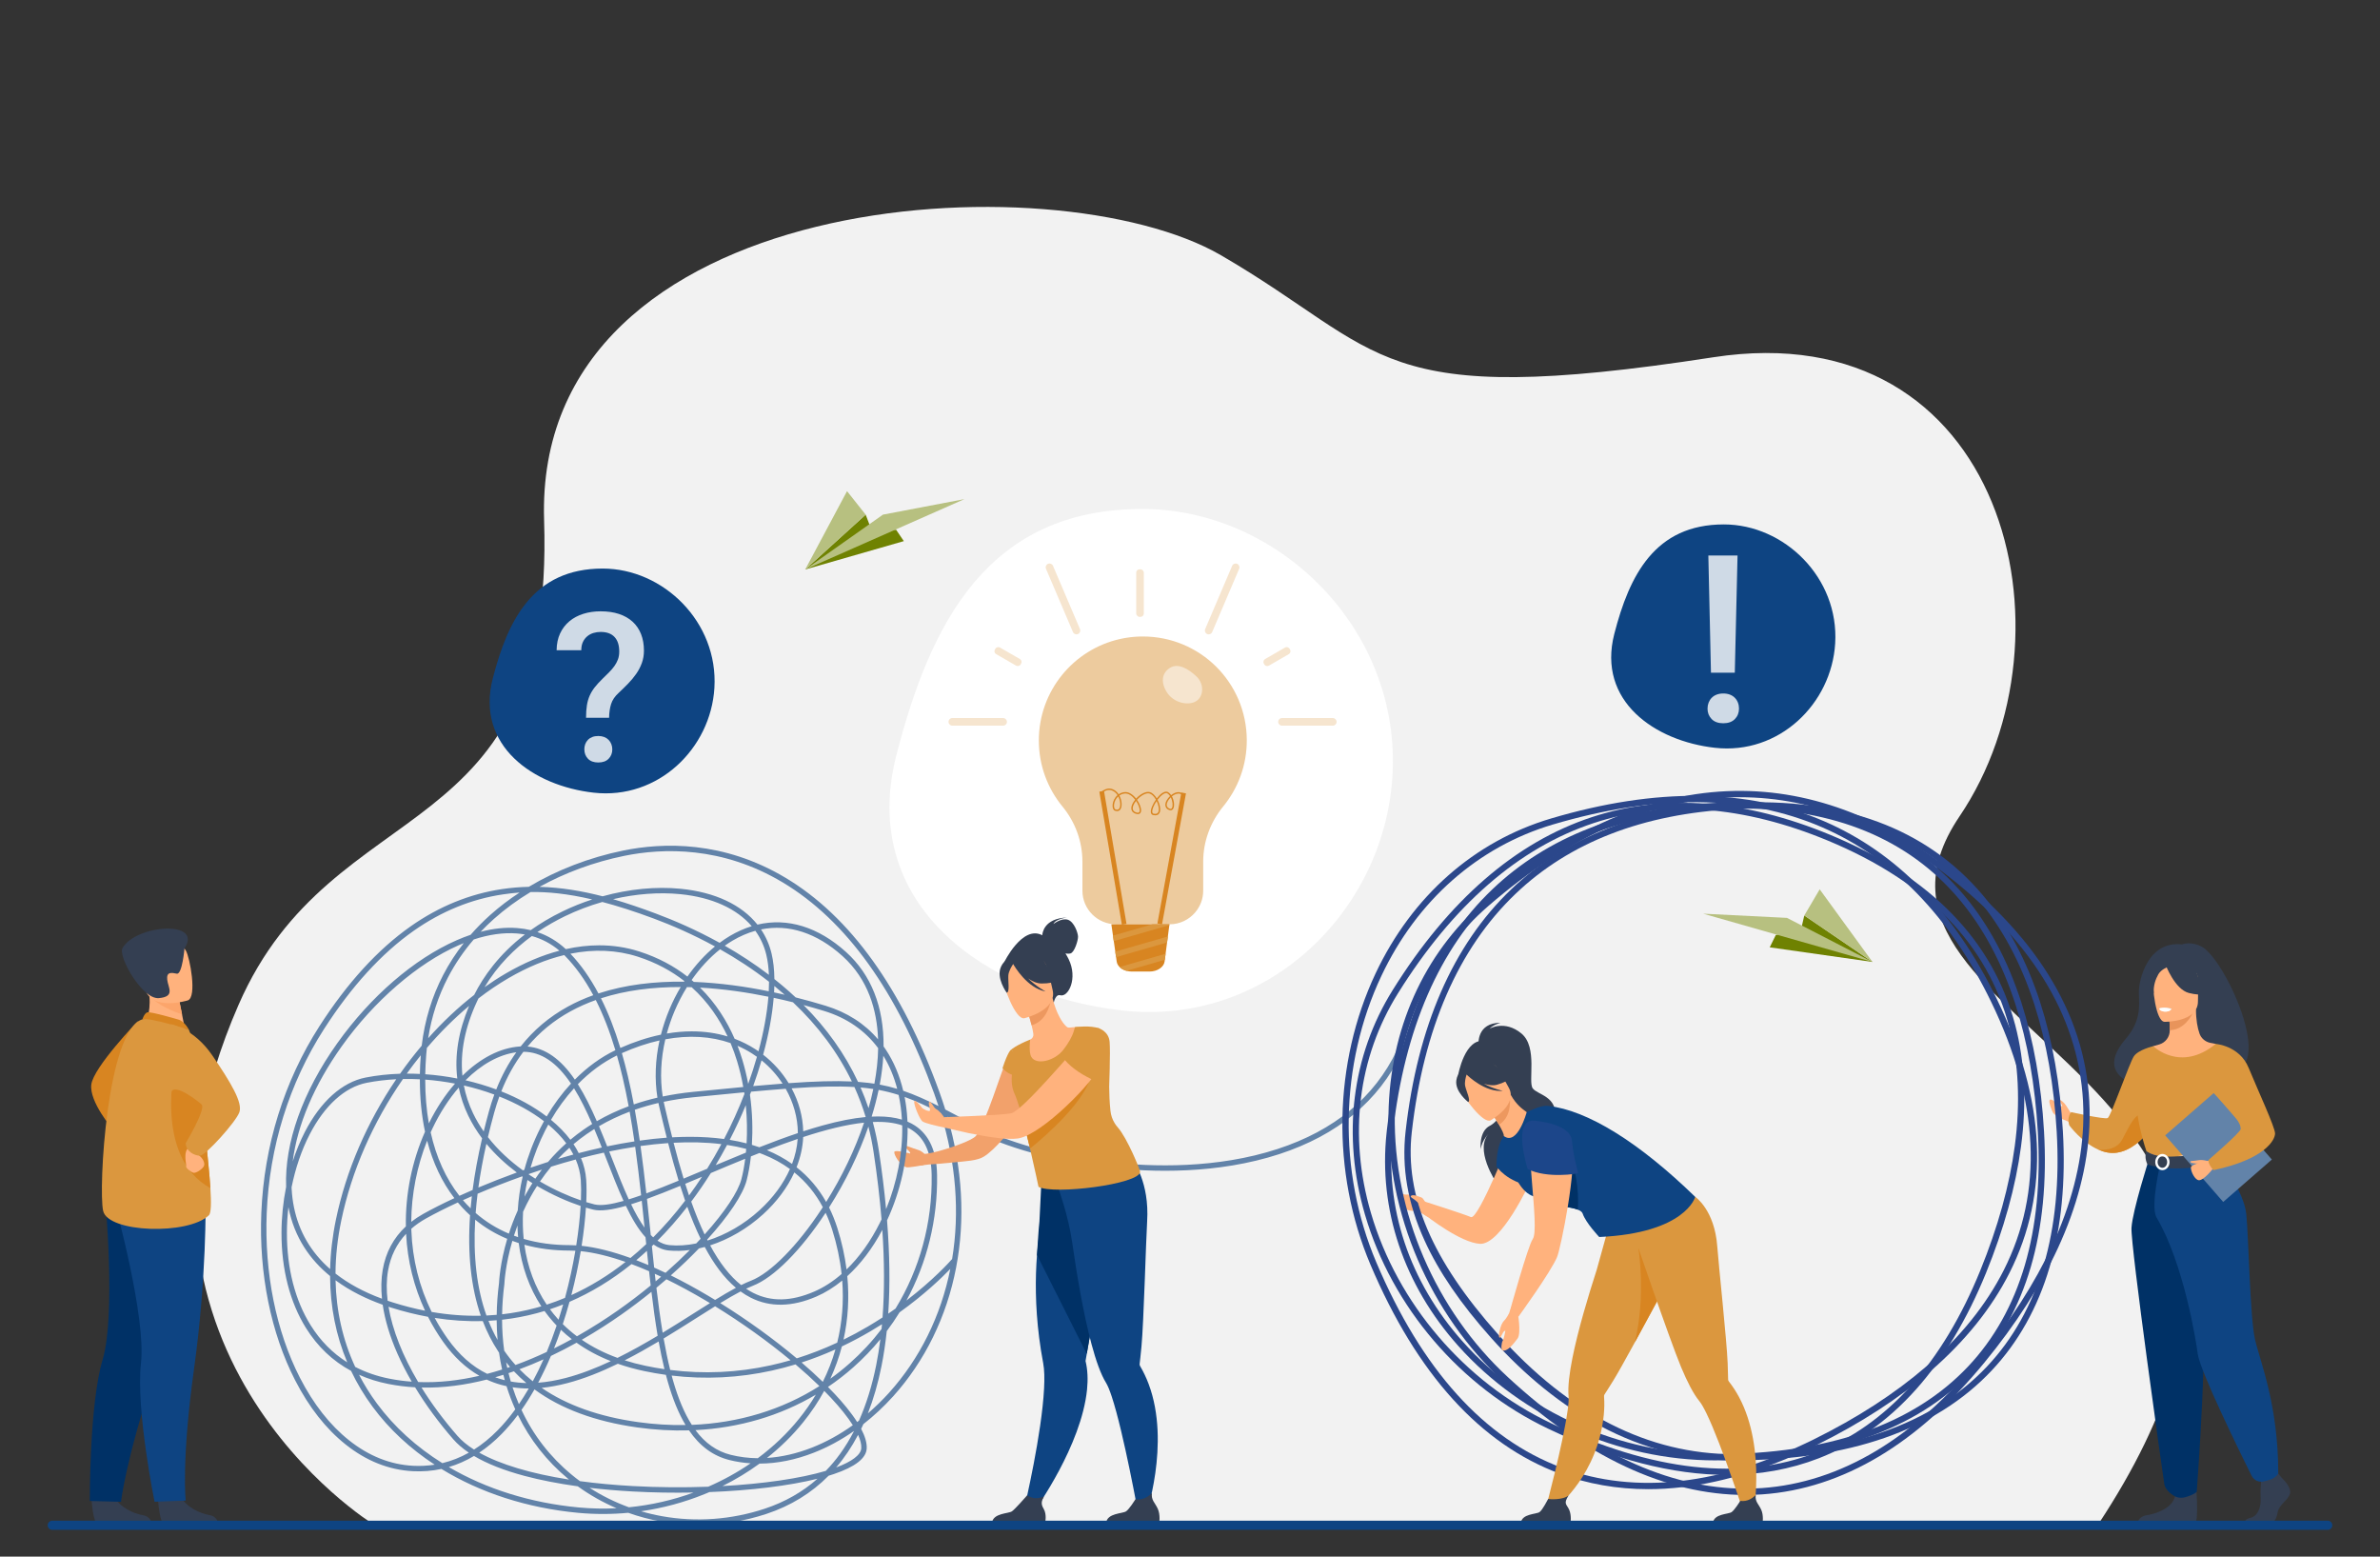 <svg viewBox="0 0 1300 850" xmlns="http://www.w3.org/2000/svg"><rect x="0" y="0" width="1300" height="850" fill="#333333" stroke="none"/><path d="m204.08 832.42s-155.97-95.51-73.78-283.74c51.98-119.03 172.78-82.82 166.9-264.59-5.87-181.78 279.06-197.39 369.76-144.69 90.7 52.71 82.63 84.43 268.83 55.69 159.48-24.61 201.41 151.86 134.55 250.67-80.84 119.46 240.11 137.86 75.7 386.66z" fill="#f2f2f2"/><path d="m39.93 808.43c-.45.13-1.03.25-1.76.38.59-.14 1.16-.27 1.76-.38z" fill="#95c38b"/><path d="m505.27 630.41s-1.63-1.99-4.08-2.6c-2.45-.62-7.74-3.2-7.13-1.85.62 1.35 3.57 2.95 3.08 3.94 0 0-8.41-2.34-8.66-.86s2.96 7.12 6.56 8.33c1.19.4 9.48-1.19 9.48-1.19z" fill="#f2a16b"/><path d="m775.8 655.34s-3.3-3.6-7.7-3.03c-2.25.29-5.5-3.25-5.34-.95s3.42 7.62 4.53 8.53c2.17 1.79 6.96 1.2 6.96 1.2l5.87 3.62-4.31-9.37z" fill="#ffb27d"/><path d="m75.31 557.57s-24.29 25.19-25.44 34.67 11.64 24.28 11.64 24.28z" fill="#d88521"/><path d="m86.29 818.6s.86 13.36 3.44 13.55c.34.02 13.11 0 13.11 0l16.3-.13s-.12-3.93-4.88-4.75c-4.77-.82-12.75-4.15-15.65-10.44-3.05-6.62-12.32 1.77-12.32 1.77z" fill="#343f52"/><path d="m49.99 818.68s.86 13.36 3.44 13.55c.34.02 13.11 0 13.11 0l16.3-.13s-.12-3.93-4.88-4.75c-4.77-.82-12.75-4.15-15.65-10.44-3.05-6.62-12.32 1.77-12.32 1.77z" fill="#343f52"/><path d="m104.03 674.96s-4.2 27.27-20 75.7-17.92 69.39-17.92 69.39l-17.06-.44s-.26-52.89 7.02-77.24 1.39-87.74 1.39-87.74z" fill="#003166"/><path d="m112.29 656s.69 41.08-6.31 91.54-4.54 71.87-4.54 71.87l-17.02.6s-10.28-50.44-7.42-75.69-14.12-86.61-14.12-86.61z" fill="#0e4482"/><path d="m79.12 559.93 9.08 5.93 13.1-2.47c-.18-1.06-1.06-5.44-1.86-9.41-.05-.23-.1-.47-.14-.7-.68-3.38-1.27-6.28-1.27-6.28l-12.26-5.38-4.57-2c.01.07.36 3.75.41 4.29.88 9.54-2.5 16.03-2.5 16.03z" fill="#ffb27d"/><path d="m97.94 556.89c-.25-.11-15.8-4.66-17.48-4.1-1.69.56-2.68 3.83-2.68 3.83l25.42 5.69s-2.01-4.06-5.26-5.42z" fill="#d88521"/><path d="m56.34 661.19c2.66 12 46.48 13.33 57.75 2.41 1.28-1.25 1.33-7.03.83-14.82-.98-15.23-4.07-38.13-4.22-49.84-.07-5.65-.86-11.43-1.91-16.68-2.23-11.18-5.6-19.96-5.6-19.96s-21.42-6.87-25.42-5.69c-19.28 5.71-24.1 92.57-21.44 104.57z" fill="#db973e"/><path d="m114.92 648.78c-.98-15.23-4.07-38.13-4.22-49.84-.07-5.65-.86-11.43-1.91-16.68l-12.88-2.24s-12.47 51.44 19 68.76z" fill="#d88521"/><path d="m107.9 627.57s-.87 2.1.97 3.5c1.85 1.4 3.05 3.68 2.63 5.35s-4.45 4.4-5.86 3.96c-1.4-.44-4.26-2.63-3.95-3.51s-1.94-7.71 1.48-10.35c3.41-2.64 4.73 1.04 4.73 1.04z" fill="#ffb27d"/><path d="m93.36 559.25s12.56 2.32 22.6 17.04 16.64 25.67 14.81 30.99-18.59 23.78-21.49 23.79c-2.9 0-7.57-2.09-7.85-6.83 0 0 11.06-18.42 8.73-21.07-1-1.13-14.66-12.09-16.7-6.82-3.37 8.72-.11-37.1-.11-37.1z" fill="#db973e"/><path d="m82.55 544.07c2.7 4.55 12.73 8.47 16.91 9.9-.05-.23-.1-.47-.14-.7-.68-3.38-1.27-6.28-1.27-6.28l-12.26-5.38c-2.71-.03-4.35.58-3.24 2.45z" fill="#fca56b"/><path d="m102.66 546.24s-19.71 6.2-23.38-6.14c-3.67-12.33-8.68-19.84 3.74-24.32 12.43-4.48 16.28-.5 18.51 3.32s6.16 25.21 1.12 27.14z" fill="#ffb27d"/><path d="m100.76 517.92s-1.23 14.36-4.2 13.75c-2.97-.62-5.67-1.07-5.22 3.25.44 4.33 4.57 9.32-4.58 10.1-9.15.79-22.36-22.79-19.86-27.27 7.23-12.91 44.3-15.59 33.85.16z" fill="#343f52"/><path d="m1131.26 608s-1.68-2.77-2.71-4.31c-1.03-1.53-3.08-3.45-3.6-2.95-.52.49 1.57 2.52 1.48 3.2s-3.61-1.6-3.99-2.11c-.76-1.03-2.77-2.14-3.02-.84-.25 1.29 1.25 5.35 1.93 6.52s3.51 3.02 5.08 3.57 4.25 1.85 4.25 1.85l.58-4.92z" fill="#ffb27d"/><path d="m1202.54 516.87c-6-3.11-10.8-1.16-10.8-1.16-18.35-2.15-23.7 19.24-23.45 26.61.25 7.36 1.09 15.27-7.11 24.84-23.67 27.63 25.9 28.85 25.9 28.85.42-22.08 26.88-14.02 25.72-11.78 33.92 8.14 3.37-60.28-10.26-67.35z" fill="#343f52"/><path d="m1178.43 610.49s-1.75 3.47-4.94 7.46c-3.83 4.8-9.75 10.35-17.17 11.45-3.55.52-7.01-.24-10.2-1.66h-.01c-9.02-4-15.79-13.2-15.79-13.2-1.59-4.33 1.01-7.27 1.01-7.27s18.2 4.09 19.94 3.23c1.73-.87 11.85-30 14.25-33.66 2.41-3.66 10.62-5.56 10.62-5.56l2.29 39.22z" fill="#db973e"/><path d="m1173.49 617.96c-3.83 4.8-9.75 10.35-17.17 11.45-3.55.52-7.01-.24-10.2-1.66.35.05 9.36 1.16 12.94-5.26 3.66-6.55 7.62-16.95 13.06-13.49 2.35 1.5 2.24 5.22 1.37 8.96z" fill="#d88521"/><path d="m1246.34 806.99s5.55 5.07 4.47 8.67-6.1 6-6.77 10.41c-.68 4.4-3.39 6.8-5.83 6.8h-11.63s-1.79-3.1 2.54-4.03c4.34-.93 5.97-6.11 5.7-10.91s.41-11.21.41-11.21l9.21-2.13z" fill="#343f52"/><path d="m1199.33 809.14s2 21.47-.44 22.68l-31.21-.06s0-3.6 5.01-4.4 13.82-3.73 15.31-10.27 11.33-7.94 11.33-7.94z" fill="#343f52"/><path d="m1221.57 655.08c-6.42-14.4-10.35-18.54-9.6-23.01.56-3.33-1.7-62.03-1.7-62.03-.76-.24-2.29-.45-3.12-.63-2.63-.59-4.81-2.44-5.72-4.98-1.09-3.06-1.96-7.58-1.94-13.25l-.82.16-13.83 2.74s.31 4.35.32 8.45v.1c.02 3.56-2.32 6.71-5.74 7.69-1.75.5-3.27.94-3.27.94s-5.08 14.5-6.05 29.4 9.24 21.37-.08 51.14c-9.51 30.4 55.1 11.23 51.56 3.27z" fill="#ffb27d"/><path d="m1184.82 554.08s.31 4.35.32 8.45c7.74-.22 11.83-7.28 13.51-11.19z" fill="#e8945b"/><path d="m1182.23 557.97s18.31.3 18.33-11.11c.01-11.41 2.38-19.05-9.31-19.73s-13.97 3.68-14.9 7.48 1.12 22.98 5.88 23.35z" fill="#ffb27d"/><path d="m1182.91 526.86s5.01 13.38 12.71 15.36 11.03-.08 11.03-.08-5.9-4.69-7.13-12.87c0 0-12.83-8.78-16.62-2.41z" fill="#343f52"/><path d="m1184.16 527.94s-3.72 1.39-5.25 4.1c-1.5 2.65-2.77 6.16-2.48 10.47 0 0-3.78-9.1.47-14.24 4.5-5.46 7.26-.33 7.26-.33z" fill="#343f52"/><path d="m1186.22 550.89s-1.26 1.66-3.79 1.54c-2.04-.1-2.82-1.86-2.82-1.86s3.74-.9 6.61.32z" fill="#ebf3fa"/><path d="m1223.33 596.01s.47 6.56 0 14.42c-.31 5.22-5.59 12.2-6.33 13.93-1.88 4.33-4 5.04-4 5.04l-16.39 4.02-5.76 1.41-18.17-5.43s-8.28-23.1-4.95-36.1c3.32-13 8.4-22.03 8.4-22.03s14.83 14.52 34.13-1.23z" fill="#db973e"/><path d="m1218.54 612.56c-.31 5.22-.79 10.07-1.54 11.8-1.88 4.33-4 5.04-4 5.04l-16.39 4.02-7.12-2.09s23.76-3.6 21.12-24.04l7.91 5.28z" fill="#f2ccaa"/><path d="m1173.84 632.91s-9 28.01-9.58 37.54c-.58 9.54 17.2 135.46 17.91 139.85.67 4.14 5.82 6.78 5.82 6.78s2.37 1.4 5.74.44c4.68-1.32 6.16-2.91 6.16-2.91s7-89.81 2.67-121.89-4.38-59.82-4.38-59.82h-24.35z" fill="#003166"/><path d="m1211.96 632.07s13.72 18.42 15 30.86c1.28 12.45 2.01 56.18 4.73 68.31 2.73 12.14 12.74 35.49 12.74 73.34 0 0-1.04 2.17-4.26 3.33-1.03.37-2.41.73-3.74 1.03-2.65.61-5.37-.69-6.58-3.12-6.77-13.63-28.34-57.6-29.45-66.73-.78-6.46-7.59-49.21-22.45-74.29-3.57-6.02 2.19-29.97 2.19-29.97l31.8-2.76z" fill="#0e4482"/><path d="m1185.81 551.2s-.32 1.34-3.66 1.14c0 0-2.81-.17-2.72-1.65 0 0 2.72-1.05 6.38.51z" fill="#fff"/><path d="m1172.41 628.58s3.61 2.86 10.79 3c8.57.17 29.81-2.18 29.81-2.18s.94 2.64.91 5.42c0 0-25.94 6.54-40.97.96 0 0-1.94-3.65-.53-7.19z" fill="#343f52"/><path d="m1181.14 638.97c-2.16 0-3.91-1.99-3.91-4.43s1.75-4.43 3.91-4.43 3.91 1.99 3.91 4.43-1.75 4.43-3.91 4.43zm0-7.56c-1.44 0-2.61 1.4-2.61 3.13s1.17 3.13 2.61 3.13 2.61-1.4 2.61-3.13-1.17-3.13-2.61-3.13z" fill="#fff"/><path d="m1194.18 602.91h35.24v48.24h-35.24z" fill="#6283a9" transform="matrix(.754 -.657 .657 .754 -113.86 949.93)"/><path d="m1207.01 633.73s-10.33 1.59-10.3 3.9 2.14 6.49 4.22 6.82c2.65.42 7.92-6.42 7.92-6.42l-1.85-4.3z" fill="#ffb27d"/><path d="m1206.79 634.28s-3.46-1.26-6-.74-4.89.14-4.31 1.06 4.01.58 4.56.94.55.14.55.14z" fill="#ffb27d"/><path d="m1210.26 570.04s13 .91 17.98 13.03c4.98 12.11 14.44 32.45 14.44 35.87s-5.28 13.97-33.65 20.03c0 0-2.93-3.09-2.76-5.53 0 0 17.71-15.21 17.66-16.99-.09-3.36-2.9-7.8-18.45-23.35-4.23-4.23 4.77-23.07 4.77-23.07z" fill="#db973e"/><path d="m381.49 832.64c-6.84 0-13.67-.6-20.39-1.81-6.14-1.1-12.15-2.7-17.95-4.77-9.06.86-18.19.87-27.24.03-27.9-2.6-53.54-10.96-74.8-23.98-5.05 1.1-10.27 1.51-15.64 1.23-13.04-.67-25.38-5.58-36.68-14.58-10.75-8.55-20.03-20.36-27.59-35.09-13.25-25.83-19.81-58.28-18.46-91.39 1.49-36.67 12.47-71.92 31.75-101.94 15.18-23.63 31.95-41.98 49.85-54.54 15.5-10.88 32.28-17.71 49.9-20.32 4.92-.73 9.78-1.12 14.58-1.23 15.35-9.17 33-16 51.55-19.8 21.71-4.44 54.72-5.47 88.7 14.86 35.33 21.13 63.59 60.45 84.01 116.87 1.17 3.23 2.25 6.44 3.25 9.66 4.68 2.42 9.74 5.15 15.39 8.19l.37.2c17.65 9.51 45.18 17.12 73.64 20.35 23.74 2.7 58.99 3.64 92.15-7.19 30.98-10.12 52.88-28.22 65.07-53.79l2.67 1.27c-12.55 26.33-35.03 44.94-66.82 55.33-33.66 11-69.37 10.05-93.4 7.32-28.82-3.28-56.75-11.01-74.71-20.69l-.37-.2c-4.65-2.5-8.88-4.78-12.8-6.84 8.21 28.32 9.8 56 4.71 82.46-5.14 26.74-17.05 51.04-34.43 70.28-5.06 5.59-10.49 10.65-16.2 15.11-.4.87-.8 1.74-1.22 2.59 2.03 3.87 3.24 7.6 3.03 10.82-.35 5.29-6.36 9.94-17.86 13.83-.95.32-1.93.63-2.94.94-9.38 9.49-20.71 16.45-33.96 20.84-12.04 3.98-24.61 6-37.14 6zm-31.32-7.41c3.75 1.1 7.58 2 11.46 2.69 18.55 3.33 37.94 1.92 56.08-4.09 10.95-3.62 20.6-9.1 28.84-16.37-15.54 3.88-36.48 6.42-59.04 7.29-.88.38-1.77.75-2.67 1.11-11.14 4.53-22.82 7.66-34.67 9.36zm-105.03-24.15c20.38 11.94 44.68 19.61 71.05 22.07 6.83.64 13.72.77 20.58.42-7.51-3.21-14.62-7.22-21.18-11.97-10.63-1.47-20.41-3.38-29.02-5.67-11.27-3.01-20.52-6.66-27.66-10.9-4.44 2.64-9.03 4.66-13.78 6.06zm76.89 11.33c6.7 4.32 13.92 7.89 21.5 10.64 12.04-1.19 23.94-3.89 35.34-8.05-11.02.21-22.3.03-33.42-.59-8.1-.45-15.94-1.12-23.42-2zm-5.26-3.63c8.96 1.21 18.61 2.12 28.85 2.68 13.78.76 27.79.86 41.22.36 8.22-3.57 15.98-7.85 23.14-12.77-3.95-.26-7.82-.86-11.57-1.8-8.86-2.22-16.12-7.51-22.07-16.2-9.23.27-18.67-.26-28.27-1.6-22.93-3.21-41.7-10.17-56.13-20.77-2.39 4.19-4.77 7.91-7.09 11.21 6.45 13.8 15.65 25.68 27.43 35.39 1.46 1.21 2.96 2.38 4.49 3.5zm98.11-9.58c-6.3 4.6-13.08 8.71-20.26 12.27 22.19-1.22 42.29-4.1 56.43-8.29 2.78-2.86 5.38-5.95 7.79-9.27 2.79-3.85 5.35-8.04 7.67-12.54-7.04 4.91-14.42 8.9-21.99 11.87-9.99 3.92-20.01 5.92-29.64 5.96zm-153.11-5.98c11.48 6.43 28.24 11.45 49.06 14.7-.15-.12-.29-.24-.44-.36-11.7-9.65-20.92-21.38-27.52-34.95-3.13 4.19-6.13 7.62-8.85 10.39-3.92 3.99-8.01 7.4-12.25 10.22zm206.94-9.72c-3.47 6.6-7.46 12.53-11.98 17.8 8.63-3.2 13.48-6.88 13.72-10.47.13-2.02-.46-4.49-1.74-7.33zm-184.88-296.14c-3.23.24-6.26.6-9.16 1.03-17.15 2.54-33.52 9.21-48.63 19.82-17.58 12.34-34.09 30.41-49.06 53.72-19 29.58-29.82 64.32-31.29 100.47-1.32 32.6 5.12 64.54 18.14 89.92 7.37 14.36 16.38 25.84 26.8 34.13 10.81 8.61 22.59 13.3 35 13.94 4.03.21 7.96 0 11.81-.6-13.38-8.74-24.88-19.4-33.94-31.67-4.59-6.21-8.5-12.74-11.74-19.56-10.03-5.4-18.26-13.21-24.61-23.38-8.78-14.07-13.41-32.04-13.39-51.97.01-8.38.89-16.9 2.53-25.13-.91-24.01 8.98-51.8 27.94-78.43 18.19-25.54 41.93-46.02 65.15-56.21 2.59-1.14 5.16-2.13 7.68-2.99 3.31-3.8 6.91-7.43 10.78-10.89 4.91-4.38 10.26-8.46 15.99-12.2zm-87.71 263.34c2.8 5.42 6.05 10.65 9.75 15.66 9.43 12.77 21.57 23.74 35.75 32.59 4.99-1.2 9.82-3.11 14.47-5.72-3.39-2.27-6.21-4.7-8.46-7.28-8-9.17-15.05-18.78-20.9-28.42-4.86-.26-9.73-.85-14.58-1.81-5.73-1.13-11.07-2.81-16.02-5.03zm183.75 30.22c5.32 7.17 11.67 11.57 19.25 13.48 4.76 1.19 9.71 1.81 14.79 1.86 8.52-6.32 16.12-13.56 22.57-21.57 3.41-4.23 6.47-8.62 9.16-13.15-19.51 11.58-41.88 18.16-65.77 19.38zm70.34-21.44c-3.22 5.91-7.04 11.61-11.43 17.06-5.77 7.16-12.44 13.72-19.84 19.57 8-.51 16.25-2.39 24.49-5.62 7.71-3.02 15.24-7.16 22.39-12.26-2.79-4.42-6.81-9.46-11.94-14.94-1.18-1.26-2.41-2.53-3.68-3.81zm-219.96-1.81c5.48 8.82 12.05 17.69 19.6 26.35 2.33 2.67 5.37 5.18 9.08 7.52 4.5-2.86 8.84-6.39 12.98-10.61 2.92-2.97 6.15-6.7 9.54-11.36-.89-2-1.73-4.03-2.52-6.1-.82-2.15-1.57-4.34-2.25-6.55-1.06-.23-2.12-.49-3.16-.78-2.64-.74-5.2-1.68-7.68-2.82-11.51 2.93-23.49 4.63-35.59 4.36zm65.61.17c13.74 9.45 31.33 15.71 52.62 18.69 8.81 1.23 17.49 1.76 25.99 1.61-3.8-6.32-7.02-14.19-9.74-23.73-.35-1.21-.68-2.44-1.01-3.68-3.92-.54-7.85-1.22-11.76-2.05-5.08-1.07-9.91-2.41-14.48-4.01-9.13 4.44-18.44 8.19-27.65 10.6-4.87 1.27-9.52 2.13-13.96 2.57zm71.02-6.7c.22.83.45 1.65.68 2.47 2.87 10.03 6.28 18.13 10.33 24.44 25.53-1.01 49.31-8.22 69.69-21.18-4-3.9-8.38-7.87-13.05-11.84-4.29 1.3-8.59 2.43-12.92 3.38-18.07 3.99-36.42 4.89-54.73 2.72zm85.37 6.2c1.31 1.32 2.57 2.63 3.79 3.93 4.19 4.48 8.76 9.87 12.16 15.22.33-.25.66-.5 1-.76 4-8.99 7.14-19.09 9.38-30.24.91-4.55 1.68-9.29 2.3-14.22-4.49 5.46-9.42 10.6-14.78 15.34-4.4 3.9-9.02 7.47-13.84 10.72zm32.11-30.49c-.71 6.73-1.67 13.14-2.89 19.22-1.87 9.31-4.35 17.89-7.42 25.72 4.02-3.45 7.89-7.21 11.55-11.26 16.76-18.55 28.32-41.91 33.48-67.64-4.77 4.94-14.28 14.09-27.72 23.71-2.17 3.52-4.51 6.94-7 10.25zm-204.39 30.67c.54 1.65 1.11 3.28 1.72 4.9.55 1.46 1.14 2.9 1.74 4.32 1.77-2.59 3.57-5.44 5.38-8.56-3.04 0-5.99-.23-8.85-.67zm-.97-3.15c2.74.49 5.59.77 8.52.84-2.4-2.02-4.67-4.16-6.8-6.42-.98.35-1.97.68-2.96 1.01.38 1.53.79 3.06 1.23 4.56zm21.92-13.95c-2.28 5.37-4.62 10.22-6.96 14.61 4.8-.36 9.84-1.23 15.12-2.61 8.14-2.13 16.4-5.35 24.55-9.18-6.87-2.72-13.11-6.07-18.7-10.05-4.43 2.46-9.11 4.9-14.01 7.22zm-72.49 14.24c11.31.45 22.56-.9 33.42-3.41-7.4-4.24-14.01-10.42-19.74-18.47-3.12-4.38-5.89-8.97-8.32-13.74-6.65-1.22-13.37-2.89-20.15-5.03-.47-.15-.95-.3-1.42-.46 2.13 12.68 7.7 26.78 16.21 41.11zm209.42-10.67c4.12 3.54 8 7.08 11.59 10.57 2.85-5.72 5.15-11.64 6.89-17.71-6.1 2.74-12.26 5.12-18.48 7.14zm-243.84 2.4c5.66 2.94 11.9 5.09 18.7 6.43 4.05.8 8.12 1.34 12.19 1.63-2.95-5.09-5.55-10.19-7.78-15.22-4.15-9.39-6.86-18.41-8.08-26.78-8.65-3.09-17.68-7.38-25.76-13.35.37 16.82 3.98 32.71 10.73 47.28zm89.75 1.29c2.26 2.32 4.68 4.51 7.26 6.57 1.97-3.64 3.94-7.62 5.87-11.97-4.24 1.91-8.63 3.73-13.13 5.4zm-13.28 4.37c1.71.63 3.46 1.17 5.25 1.61-.27-.98-.53-1.96-.78-2.95-1.48.47-2.97.91-4.47 1.34zm189.37-16.83c-1.57 6.03-3.68 11.91-6.3 17.63 3.66-2.62 7.2-5.44 10.6-8.45 6.43-5.69 12.24-11.95 17.37-18.68.09-.87.17-1.75.25-2.63-2.03 1.29-4.13 2.58-6.29 3.85-5.15 3.02-10.36 5.78-15.63 8.28zm-222.4-15.57c2.11 3.94 4.47 7.75 7.07 11.4 6.24 8.78 13.42 15.15 21.6 19.13 2.74-.72 5.46-1.51 8.14-2.36-.68-3.03-1.24-6.11-1.68-9.23-.17-.25-.34-.51-.51-.76-3.32-5.05-6.11-10.54-8.38-16.47-8.6.26-17.36-.32-26.24-1.72zm128.64 28.41c18.37 2.31 36.77 1.47 54.89-2.53 3.63-.8 7.24-1.72 10.84-2.77-12.37-10.27-26.59-20.47-41.21-29.47-3.23 2-6.63 4.16-10.16 6.4-5.65 3.58-11.68 7.41-17.96 11.2 1.06 6.02 2.24 11.77 3.59 17.18zm-24.87-5.25c3.62 1.16 7.41 2.15 11.35 2.98 3.45.73 6.91 1.34 10.37 1.85-1.17-4.81-2.21-9.87-3.16-15.13-6.01 3.57-12.23 7.08-18.56 10.3zm-64.76 1.08c.2 1.01.4 2.03.63 3.03.5-.17.99-.33 1.48-.5-.72-.83-1.42-1.67-2.11-2.53zm-1.05-6.37c1.88 2.75 3.94 5.36 6.16 7.83 5.9-2.15 11.61-4.56 17.06-7.12 1.86-4.44 3.67-9.24 5.41-14.41-.61-.64-1.21-1.29-1.8-1.95-1.71-1.91-3.31-3.92-4.81-6-1.38.42-2.76.82-4.16 1.19-6.24 1.67-12.59 2.87-19.03 3.58.03 5.76.41 11.39 1.17 16.88zm-117.87-78.36c-.54 4.67-.82 9.37-.82 14.04-.02 19.37 4.45 36.8 12.94 50.4 5.31 8.51 12.01 15.29 20.03 20.31-6.17-14.61-9.32-30.44-9.39-47.13-10.83-8.83-19.56-20.97-22.75-37.63zm235.89 52.39c14.87 9.25 29.3 19.7 41.77 30.18 7.45-2.34 14.83-5.2 22.11-8.59 2.69-10.91 3.62-22.29 2.73-33.9-4.51 3.69-9.27 6.65-14.19 8.77-13.22 5.69-25.25 5.89-35.73.61-1.94-.98-3.8-2.12-5.6-3.43-3.38 1.76-7.09 3.92-11.09 6.36zm-75.65 20.03c5.8 3.97 12.32 7.27 19.51 9.89 7.5-3.7 14.87-7.85 21.94-12.08-1.29-7.63-2.4-15.67-3.4-23.99-5.39 4.36-10.95 8.57-16.57 12.51-5.96 4.18-13.23 8.94-21.48 13.67zm-11.4-5.44c-1.23 3.57-2.49 6.96-3.78 10.18 3.35-1.65 6.6-3.35 9.72-5.07-2.08-1.61-4.06-3.32-5.95-5.12zm-39.57-4.9c1.45 3.66 3.11 7.15 4.98 10.46-.31-3.54-.47-7.13-.5-10.78-1.49.13-2.99.24-4.49.32zm196-24.39c1.13 11.86.43 23.48-2.06 34.66 4.45-2.18 8.87-4.55 13.23-7.12 2.81-1.65 5.51-3.33 8.09-5.01 1.09-14.54 1.05-30.5-.13-47.8-5.35 10.1-11.87 18.67-19.14 25.27zm-155.39 26.18c2.4 2.38 4.97 4.59 7.72 6.65 8.65-4.9 16.25-9.86 22.43-14.19 6.26-4.4 12.24-8.95 17.85-13.56-.3-2.57-.59-5.16-.88-7.78-3.28-1.43-6.48-2.73-9.6-3.89-10.73 8.63-22.04 15.51-33.85 20.59-1.18 4.27-2.41 8.32-3.68 12.18zm51.12-19.86c1.01 8.53 2.12 16.76 3.42 24.57 5.91-3.58 11.58-7.18 16.92-10.56 3.08-1.95 6.06-3.84 8.92-5.62-.79-.48-1.58-.95-2.36-1.41-7.37-4.37-14.53-8.24-21.42-11.61-1.8 1.56-3.62 3.11-5.47 4.64zm126.36 17.88s0 .01 0 .02c0 0 .02-.02.02-.03 0 0-.01.01-.02.01zm-184.5-6.13c1.27 1.72 2.62 3.38 4.05 4.98.22.24.43.48.65.72.86-2.68 1.7-5.45 2.52-8.33-2.39.95-4.8 1.82-7.22 2.63zm-64.63 1.46c9.1 1.57 18.06 2.26 26.86 2.06-5.36-15.49-7.32-33.81-5.87-54.85-1.47-1.34-2.88-2.74-4.24-4.21-.83-.9-1.65-1.83-2.44-2.78-6.71 3.1-12.62 6.09-17.44 8.79-2.96 1.65-5.62 3.51-7.97 5.57 0 .32.02.65.03.97.56 15.67 4.35 30.76 11.07 44.43zm23.79-50.37c-1.17 20.1.89 37.57 6.16 52.33 1.87-.09 3.74-.21 5.59-.38.08-5.64.5-11.4 1.26-17.27.05-1.1.55-10.91 4.49-24.22-6.4-2.67-12.26-6.17-17.51-10.46zm20.3 11.56c-3.91 13.39-4.33 23.15-4.34 23.3v.14c-.74 5.66-1.16 11.22-1.25 16.66 6.18-.7 12.26-1.85 18.25-3.46 1.06-.28 2.11-.58 3.17-.89-6.56-10.01-10.77-21.75-12.34-34.54-1.18-.38-2.34-.78-3.48-1.2zm204.67-11.17c1.46 18.45 1.68 35.46.65 50.92 1.36-.92 2.69-1.85 3.98-2.77 13.18-21.54 20.16-46.79 19.73-72.97-.2-11.9-3.71-19.92-10.74-24.5-.76-.5-1.56-.95-2.39-1.35.15 16.74-3.85 34.82-11.24 50.67zm-272.78 43.87c.92.31 1.85.62 2.79.91 5.93 1.87 11.81 3.38 17.64 4.53-6.09-13.02-9.62-27.25-10.36-41.99-5.19 5.53-8.5 12.27-9.87 20.16-.87 5.04-.92 10.54-.21 16.39zm74.69-30.58c1.68 12.14 5.83 23.26 12.19 32.71 3.37-1.09 6.71-2.32 10-3.7 2.41-8.9 4.27-17.61 5.65-25.74-1.09-.06-2.16-.09-3.2-.09-8.76 0-17.01-1.07-24.64-3.17zm209.24-67.24c1.46.62 2.82 1.34 4.09 2.16 7.8 5.09 11.87 14.15 12.08 26.92.4 24.38-5.49 47.97-16.74 68.63 14.59-11.16 23.37-20.86 24.96-22.67 4.21-25.57 2.12-52.29-6.2-79.62-7.26-3.73-13.54-6.66-19.75-8.89.77 3.95 1.27 8.04 1.5 12.26.02.4.04.8.06 1.2zm-129.27 83.98c6.62 3.27 13.49 7.01 20.52 11.18 1.23.73 2.45 1.46 3.68 2.21 4.06-2.5 7.87-4.74 11.36-6.61-6.55-5.49-12.14-13.15-17.01-22.3-1.06.29-2.11.55-3.16.78-4.77 4.95-9.94 9.9-15.39 14.74zm41.13 7.26c1.28.86 2.58 1.62 3.91 2.29 9.8 4.94 20.67 4.71 33.23-.69 5.24-2.25 10.29-5.51 15.03-9.63-.86-7.97-2.57-16.05-5.13-24.16-1.03-3.25-2.23-6.34-3.6-9.26-13.53 20.56-28.37 35.45-39.73 39.84-1.18.46-2.42 1-3.72 1.61zm-224.28-8.28c7 5.5 15.49 10.1 25.39 13.75-.57-5.62-.44-10.91.4-15.79 1.64-9.48 5.88-17.42 12.65-23.7-.29-17.74 3.31-35.5 10.46-51.7-1.88-8.83-2.83-18.41-2.82-28.63-3.1-.16-6.18-.21-9.22-.15-16.45 23.69-28.09 50.36-33.69 77.2-2.07 9.9-3.12 19.6-3.17 29.01zm133.97-12.22c-1.28 7.61-2.98 15.71-5.14 24 10.27-4.64 20.16-10.69 29.6-18.11-9-3.15-17.23-5.15-24.46-5.89zm70.66-3.16c5.2 9.62 10.81 16.81 16.95 21.69 1.89-.94 3.68-1.74 5.35-2.39 10.7-4.14 25.45-19.08 38.5-38.99.25-.39.51-.78.76-1.16-3.98-7.5-9.18-13.84-15.56-18.98-3.73 8.16-9.52 15.98-17.03 22.83-8.64 7.87-18.77 13.72-28.97 17.01zm-30.22 15.51c.15 1.39.31 2.76.47 4.14 1.01-.84 2-1.69 2.98-2.54-1.16-.55-2.31-1.08-3.45-1.6zm-.37-3.4c2.06.91 4.14 1.87 6.25 2.88 4.75-4.19 9.19-8.37 13.26-12.46-3.89.52-7.72.62-11.39.28-3.03-.28-5.81-1.42-8.4-3.26-.31.3-.62.6-.94.91.4 3.93.81 7.81 1.23 11.66zm95.56-32.82c1.76 3.53 3.27 7.29 4.54 11.28 2.4 7.57 4.06 15.12 5.01 22.58 6.92-6.68 13.11-15.27 18.14-25.34.33-.66.66-1.33.97-2-.95-11.71-2.4-24.01-4.36-36.89-.71-4.67-1.65-9.26-2.81-13.76-5.12 14.81-12.44 29.9-21.49 44.13zm-293.59-11.04c.01.29.03.58.04.87.76 14.05 5.41 26.32 13.82 36.46 2.16 2.6 4.56 5.06 7.2 7.37.21-8.85 1.27-17.94 3.2-27.19 5.54-26.54 16.89-52.91 32.91-76.47-5.52.28-10.91.92-16.12 1.94-11.92 2.33-23 12.35-31.18 28.2-4.41 8.53-7.76 18.44-9.87 28.82zm188.3 39.83c2.17.83 4.37 1.73 6.61 2.68-.28-2.57-.55-5.16-.82-7.76-1.91 1.75-3.84 3.45-5.79 5.08zm-29.87-7.84c7.87.84 16.85 3.09 26.68 6.65 2.76-2.26 5.47-4.65 8.15-7.15.15-.14.3-.28.45-.43-.13-1.24-.25-2.48-.38-3.73-3.94-4.31-7.44-10.27-10.74-17.16-7.58 2.16-13.71 3.07-17.85 2.06-1.23-.3-2.55-.66-3.96-1.08-.39 6.18-1.16 13.23-2.35 20.83zm41.44-2.79c2.06 1.37 4.24 2.21 6.55 2.43 4.67.44 9.6.11 14.6-.92.82-.86 1.62-1.71 2.41-2.56-2.63-5.43-5.04-11.3-7.29-17.49-5.15 6.64-10.59 12.84-16.27 18.54zm-73.08-.98c7.7 2.25 16.08 3.4 25.02 3.4 1.19 0 2.42.04 3.68.12 1.25-7.9 2.03-15.19 2.4-21.5-6.88-2.3-15.29-5.91-23.82-10.93-1.28 2-2.5 4.05-3.66 6.16-1.47 2.67-2.78 5.32-3.96 7.93-.26 5-.16 9.96.34 14.83zm100.21.41c.08.16.16.31.24.47 9.95-3.12 19.9-8.82 28.37-16.55 7.41-6.75 13.06-14.47 16.61-22.49-4.39-3.19-9.3-5.87-14.71-8.01-.64-.25-1.29-.5-1.94-.74-1.56.61-3.11 1.23-4.67 1.86-.56 5-1.39 9.45-2.35 13.16-1.98 7.64-9.83 19.39-21.56 32.29zm-30.82-2.54c.44.45.89.88 1.35 1.29 6.11-6.11 11.95-12.82 17.44-20.03-.92-2.65-1.81-5.35-2.67-8.1-6.44 2.66-12.55 5.09-18.17 7.13.68 6.28 1.32 12.55 1.96 18.77.03.31.06.62.1.93zm-74.72.36c.75.28 1.51.55 2.28.81-.19-2.12-.3-4.26-.35-6.4-.71 1.91-1.35 3.78-1.93 5.59zm96.83-18.59c1.16 3.26 2.37 6.46 3.64 9.56 1.2 2.94 2.43 5.73 3.68 8.36 11.12-12.36 18.31-23.27 20.1-30.18.83-3.19 1.55-6.96 2.08-11.15-6.38 2.59-12.68 5.24-18.77 7.81-3.4 5.41-6.98 10.62-10.73 15.61zm-117.74 6.21c5.36 4.67 11.44 8.44 18.14 11.27 1.29-4.01 2.88-8.27 4.86-12.68.36-6.11 1.25-12.28 2.67-18.39-.1-.07-.19-.13-.29-.2-8.57 3.05-16.78 6.28-24.32 9.49-.44 3.58-.8 7.08-1.06 10.51zm84.91-4.74c2.34 4.85 4.76 9.19 7.34 12.72-.5-4.86-1-9.75-1.53-14.65-2.01.7-3.95 1.35-5.81 1.93zm-111.41-34.74c-5.57 13.94-8.58 29.31-8.68 44.31 2.01-1.57 4.2-3.02 6.57-4.34 4.72-2.64 10.47-5.56 16.98-8.59-6.76-8.8-11.74-19.34-14.88-31.38zm243.42-10.21c1.41 5.18 2.53 10.47 3.35 15.87 1.67 10.99 2.98 21.57 3.92 31.73 6-14.62 9.13-30.78 8.8-45.74-4.59-1.58-10.02-2.12-16.06-1.85zm-223.86 42.69c.59.69 1.2 1.38 1.82 2.04.77.83 1.56 1.64 2.36 2.43.19-2.18.42-4.39.68-6.63-1.66.72-3.28 1.44-4.86 2.16zm67.35 1.07c1.61.49 3.11.91 4.49 1.24 3.53.86 9.04.03 15.88-1.9-3.12-6.83-6.09-14.43-9.11-22.16-.55-1.4-1.09-2.8-1.64-4.21-4.32.94-8.5 1.95-12.47 2.99 1.59 3.84 2.54 7.78 2.82 11.78.23 3.37.25 7.51.04 12.26zm114.87-19.04c6.57 5.15 11.97 11.47 16.17 18.95 8.76-14.01 15.82-28.81 20.71-43.31-10 1.06-21.38 3.98-33.25 7.87-.24 5.48-1.48 11.04-3.63 16.48zm-140.14 7.77c7.97 4.68 15.82 8.09 22.36 10.32.17-4.28.14-8.03-.07-11.11-.26-3.8-1.19-7.56-2.76-11.22-4.49 1.21-8.98 2.52-13.42 3.91-2.15 2.58-4.19 5.28-6.11 8.1zm37.81-16.38c.49 1.25.98 2.51 1.47 3.75 3.06 7.85 6.07 15.55 9.21 22.39 2.15-.66 4.4-1.42 6.75-2.25-.97-8.85-2.02-17.71-3.24-26.46-4.84.74-9.59 1.61-14.19 2.56zm-44.67 15.56c-.67 3.03-1.21 6.08-1.61 9.12.2-.37.4-.75.61-1.12 1.18-2.14 2.42-4.23 3.72-6.26-.9-.56-1.81-1.14-2.71-1.74zm-52.86-26.02c3 13.51 8.26 25.17 15.7 34.67 2.32-1.06 4.73-2.12 7.21-3.19 1.17-8.96 2.9-18.36 5.19-28.19-2.87-3.83-5.43-7.95-7.56-12.37-2.4-4.99-4.13-10.11-5.19-15.37-5.41 6.25-10.32 13.81-14.41 22.42-.32.67-.63 1.35-.94 2.03zm139.05 28.1c.67 2.14 1.37 4.27 2.08 6.37 2.44-3.31 4.8-6.71 7.09-10.21-3.11 1.31-6.18 2.6-9.17 3.84zm-24.41-20.63c1.19 8.55 2.22 17.21 3.17 25.86 5.49-2.01 11.44-4.39 17.62-6.93-2.03-6.64-3.92-13.53-5.72-20.52-5.06.35-10.11.9-15.07 1.59zm-84.2-1.2c-1.86 8.28-3.32 16.24-4.38 23.87 6.59-2.77 13.65-5.54 20.99-8.2-5.95-4.47-11.66-9.68-16.61-15.67zm23.13 16.71c1.2.81 2.4 1.58 3.61 2.33 1.15-1.69 2.34-3.34 3.57-4.95-2.39.78-4.76 1.58-7.11 2.39-.02.08-.04.16-.06.23zm79.13-17.28c1.68 6.51 3.49 13.1 5.47 19.57 3.91-1.62 7.9-3.3 11.92-5l.93-.39c2.72-4.36 5.31-8.84 7.77-13.43-8.47-1.06-17.28-1.22-26.09-.75zm-101.42-3.08c5.52 7.1 12.17 13.12 19.1 18.14.26-.09.53-.19.79-.28 2.09-7.79 5.02-15.48 8.75-22.83.64-1.26 1.3-2.51 1.98-3.73 0 0 0 0-.01-.01-6.82-5.23-15.14-9.81-24.37-13.47-1.03 2.82-1.96 5.73-2.79 8.73-1.26 4.57-2.42 9.06-3.46 13.46zm32.97-6.84c-.58 1.05-1.14 2.12-1.69 3.2-3.33 6.56-6.01 13.39-8 20.32 3.15-1.07 6.34-2.12 9.55-3.13 3.09-3.64 6.42-7.04 9.96-10.2-2.65-3.54-5.93-6.96-9.82-10.2zm97.66 11.1c-1.99 3.75-4.07 7.43-6.23 11.03 5.38-2.26 10.91-4.57 16.5-6.83.07-.67.13-1.35.18-2.04-3.4-.9-6.89-1.61-10.45-2.16zm21.75 2.84c5 2.07 9.58 4.57 13.74 7.52 1.71-4.52 2.76-9.11 3.07-13.64-5.54 1.88-11.18 3.95-16.81 6.13zm-165.59-113.04c-.9.36-1.81.75-2.73 1.15-22.41 9.83-46.31 30.47-63.93 55.22-15.04 21.12-24.26 42.93-26.76 62.86 1.84-5.71 4.06-11.13 6.62-16.1 8.61-16.67 20.41-27.24 33.24-29.74 6.06-1.18 12.37-1.86 18.78-2.07 3.77-5.35 7.72-10.47 11.82-15.32 1.62-13.8 5.57-26.78 11.75-38.65 3.16-6.07 6.9-11.86 11.21-17.34zm57.71 111.74c-2.16 1.94-4.24 3.97-6.23 6.09 2.79-.83 5.6-1.63 8.4-2.39-.65-1.25-1.37-2.48-2.17-3.7zm2.25-1.96c1.07 1.6 2.02 3.23 2.84 4.88 4.28-1.12 8.49-2.14 12.62-3.05-1.34-3.39-2.7-6.77-4.11-10.09-1.43.89-2.82 1.81-4.19 2.77-2.48 1.73-4.87 3.56-7.17 5.5zm97.44.38c1.38.41 2.74.84 4.06 1.31 7.05-2.77 14.13-5.41 21.04-7.73-.04-8.43-2.41-16.76-6.64-24.21-5.75.43-12.01.96-18.89 1.59-.21.55-.41 1.1-.63 1.65 1.36 9.75 1.57 19.12 1.05 27.4zm-83.53-10.19c1.53 3.62 3.02 7.31 4.48 11.01 5.08-1.07 10.04-1.97 14.87-2.71-.79-5.47-1.65-10.89-2.6-16.24-5.92 2.23-11.51 4.88-16.75 7.94zm71.42 7.45c3.18.52 6.25 1.16 9.21 1.93.37-6.41.29-13.48-.44-20.87-2.67 6.46-5.6 12.79-8.77 18.93zm-51.85-16.41c.99 5.54 1.89 11.16 2.71 16.82 5.06-.71 9.98-1.24 14.74-1.59-1.41-5.56-2.76-11.18-4.08-16.8-.17-.72-.33-1.43-.47-2.16-4.45 1.04-8.75 2.28-12.9 3.72zm-45.79 5.48c4.19 3.44 7.73 7.08 10.59 10.87 2.31-1.94 4.71-3.77 7.19-5.5 1.53-1.07 3.1-2.1 4.71-3.09-3.05-7.03-6.29-13.7-9.9-19.5-4.64 5.09-8.88 10.87-12.59 17.22zm76.01 9.28c6.53 0 12.71.4 18.54 1.19 4.12-7.91 7.84-16.13 11.11-24.56-.05-.31-.09-.63-.14-.94-8.32.78-17.51 1.68-27.71 2.7-5.61.56-11.03 1.39-16.24 2.49.14.71.3 1.42.46 2.12 1.31 5.58 2.7 11.39 4.19 17.28.43-.02.87-.05 1.3-.07 2.89-.14 5.72-.21 8.49-.21zm-123.6-28.03c1 5.21 2.69 10.29 5.05 15.22 1.67 3.48 3.63 6.77 5.8 9.87.89-3.65 1.86-7.37 2.9-11.14.86-3.1 1.82-6.1 2.88-9-5.31-1.97-10.89-3.63-16.63-4.95zm179.03 1.55c3.9 7.29 6.14 15.32 6.34 23.47 3.61-1.17 7.16-2.25 10.64-3.21 8.81-2.44 16.63-3.97 23.48-4.59-1.69-5.6-3.74-11.06-6.15-16.39-9.25-.56-20.16-.27-34.31.72zm-200.13-4.75c0 8.45.67 16.43 1.98 23.9 4.09-8.3 8.94-15.62 14.29-21.73-5.44-1.05-10.89-1.78-16.27-2.17zm83.37 2.5c3.8 6 7.19 12.91 10.36 20.19 5.44-3.16 11.24-5.88 17.39-8.16-.99-5.32-2.07-10.56-3.28-15.69-.98-4.18-2.02-8.19-3.13-12.05-7.65 3.73-14.86 9.07-21.34 15.71zm163.93 17.6c4.95 0 9.3.58 13.08 1.73-.26-4.66-.86-9.17-1.79-13.47-3.56-1.14-7.15-2.05-10.93-2.76-1.01 4.79-2.28 9.67-3.81 14.59 1.18-.06 2.32-.09 3.44-.09zm-205.75-13.69c9.18 3.64 17.63 8.25 24.79 13.7 3.91-6.63 8.38-12.65 13.28-17.94-7.84-11.66-16.36-17.37-26-17.38-4.85 6.37-8.88 13.59-12.07 21.62zm196.24-2.13c1.62 3.7 3.08 7.47 4.36 11.31 1.01-3.53 1.88-7.03 2.6-10.48-2.23-.34-4.54-.62-6.97-.83zm23.32 1.81c6.18 2.1 12.33 4.86 19.24 8.32-.73-2.25-1.51-4.5-2.33-6.76-20.18-55.77-48.02-94.57-82.75-115.34-33.17-19.84-65.39-18.83-86.59-14.5-16.49 3.37-32.24 9.18-46.25 16.92 11.87.31 23.35 2.28 34.46 5.16 14.35-3.98 29.17-5.45 42.73-4.1 18.75 1.87 33.23 8.77 41.85 19.56 16.39-3.87 33.15 1.21 48.42 14.99 13.7 12.35 20.62 29.94 20.47 51.52.44.61.87 1.23 1.29 1.87 4.28 6.46 7.47 14.03 9.44 22.35zm-153.69-20.55c1.16 4.04 2.26 8.25 3.29 12.63 1.18 5.03 2.25 10.16 3.22 15.36 4.15-1.42 8.46-2.66 12.91-3.69-1.59-9.95-1.19-20.6 1.14-31.23-6.69 1.49-13.57 3.8-20.56 6.92zm23.74-7.57c-2.49 10.64-2.99 21.3-1.43 31.24 5.29-1.11 10.79-1.95 16.47-2.52 10.16-1.01 19.28-1.91 27.52-2.67-.82-4.64-1.92-9.35-3.35-14.03-.97-3.19-2.15-6.53-3.58-9.94-10.73-3.76-22.8-4.45-35.63-2.07zm-109.16 22.38c5.76 1.33 11.39 3 16.8 5 2.96-7.45 6.61-14.22 10.95-20.29-9.55 1.27-19.17 6.68-27.75 15.29zm226.25 2.36c3.29.61 6.44 1.38 9.56 2.32-1.74-6.64-4.29-12.73-7.59-18.08-.28 4.88-.9 9.95-1.86 15.2-.03.19-.07.38-.11.57zm-64.54-13.24c-1.34 4.63-2.87 9.33-4.57 14.05 5.78-.52 11.11-.97 16.05-1.34-3.09-4.73-6.95-9.04-11.47-12.71zm-13.13-7.95c1.01 2.6 1.88 5.14 2.62 7.6 1.34 4.41 2.4 8.83 3.22 13.21 1.79-4.98 3.39-9.93 4.77-14.79-.84-.6-1.7-1.19-2.57-1.75-2.57-1.65-5.26-3.07-8.04-4.27zm65.83 19.7c1.96.14 3.85.33 5.69.55 1.1.13 2.18.28 3.24.45.04-.2.08-.4.11-.61 1.06-5.78 1.84-12.17 1.95-18.81-7.22-9.69-17.14-16.52-29.54-20.31-3.45-1.05-7.21-2.14-11.22-3.22 12.74 12.78 22.68 26.8 29.77 41.96zm-51.83-14.83c5.63 4.37 10.34 9.67 13.94 15.54 14.37-1.03 25.29-1.36 34.52-.92-7.58-15.71-18.32-30.17-32.17-43.25-3.37-.84-6.89-1.66-10.53-2.44-.79 9.47-2.74 20.04-5.76 31.07zm-128.67-4.46c9.59.81 18.08 6.75 25.81 18.06 6.73-6.8 14.21-12.25 22.15-16.06-3.09-10.29-6.65-19.39-10.7-27.39-4.78 1.7-9.41 3.75-13.84 6.18-9.11 5-16.93 11.42-23.42 19.21zm-55.87 15.13c5.85.41 11.71 1.2 17.47 2.33-1.53-12.55.63-25.81 6.46-39.64-8.08 6.73-15.81 14.42-23.07 22.93-.14 1.25-.26 2.51-.36 3.77-.28 3.61-.45 7.14-.52 10.6zm29.04-41.4c-.26.52-.51 1.05-.76 1.58-6.64 14.23-9.3 27.83-8 40.64 9.66-9.54 20.59-15.27 31.41-15.99.14 0 .28-.02.41-.02 7.01-8.9 15.61-16.17 25.76-21.74 4.46-2.45 9.1-4.51 13.89-6.23-4.52-8.42-9.64-15.53-15.38-21.42-.16-.17-.33-.33-.49-.5-9.91 2.39-20.09 6.59-30.36 12.56-5.6 3.26-11.11 6.98-16.48 11.12zm-38.71 41.06c2.23 0 4.47.06 6.71.17.06-3.33.22-6.73.49-10.19-2.62 3.23-5.17 6.58-7.65 10.02zm178.64-19.01c3.92 1.47 7.66 3.34 11.2 5.61.62.39 1.22.8 1.82 1.21 2.85-10.61 4.69-20.75 5.42-29.8-11.61-2.37-24.34-4.27-37.36-4.98 8.8 8.64 14.81 18.52 18.92 27.97zm-73.02-22.12c4 7.96 7.52 16.97 10.59 27.11 7.54-3.34 14.96-5.76 22.16-7.25 1.2-4.69 2.77-9.37 4.71-13.98 1.77-4.19 3.81-8.22 6.09-12.03-.15 0-.3 0-.45 0-14.68 0-29.43 1.72-43.11 6.15zm106.34-.49c5.99 1.51 11.5 3.08 16.39 4.57 11.69 3.58 21.29 9.73 28.63 18.34-.55-15.95-5.35-32.77-19.42-45.47-14.08-12.7-29.46-17.63-44.52-14.56 2.65 3.93 4.59 8.32 5.75 13.11.98 4.06 1.5 8.78 1.56 14.01 2.82 2.23 5.61 4.57 8.35 7.02 1.1.98 2.19 1.97 3.25 2.97zm-175.84-31.63c-5.53 6.44-10.24 13.37-14.06 20.7-5.35 10.28-8.97 21.41-10.82 33.21 7.9-8.88 16.33-16.81 25.12-23.64 4.96-9.87 13.42-22.03 27.71-33-1.44-.26-2.92-.44-4.42-.56-7.29-.56-15.18.55-23.53 3.29zm119.22 50.17c6.81 0 13.33.93 19.46 2.78-4.33-9.23-10.59-18.74-19.63-26.88-.86-.03-1.71-.05-2.57-.07-2.57 4.13-4.85 8.53-6.8 13.14-1.7 4.03-3.11 8.12-4.22 12.22 4.69-.8 9.29-1.2 13.76-1.2zm44.84-21.28c1.97.42 3.9.85 5.79 1.29-1.86-1.64-3.74-3.23-5.64-4.78-.03 1.14-.08 2.3-.15 3.49zm-111.25-21.12c5.71 6.03 10.8 13.23 15.31 21.7 14.83-4.87 30.88-6.61 46.75-6.43.07-.1.13-.2.2-.31-6.94-5.44-15.34-10.08-25.47-13.34-11.48-3.69-23.88-4.21-36.78-1.62zm67.44 15.4c14.26.55 28.24 2.55 40.9 5.12.1-1.78.15-3.51.15-5.19-8.82-6.89-17.91-12.76-26.74-17.74-5.71 4.52-10.98 10.23-15.54 16.78.41.35.82.69 1.22 1.05zm-88.5-25.04c-9.33 6.82-18.69 15.93-25.84 27.92 3.83-2.72 7.72-5.24 11.66-7.53 9.86-5.74 19.66-9.88 29.24-12.4-4.47-3.78-9.51-6.45-15.06-7.99zm36.82 5.06c7.57 0 14.9 1.12 21.92 3.38 10.43 3.35 19.07 8.11 26.23 13.69 4.44-6.34 9.54-11.93 15.05-16.46-12.24-6.69-23.85-11.66-33.35-15.2-10.57-3.94-19.87-6.9-28.16-9.08-6.99 1.99-13.85 4.59-20.39 7.76-4.67 2.26-9.83 5.12-15.08 8.69 5.73 1.93 10.91 5.04 15.5 9.3 6.2-1.38 12.3-2.08 18.26-2.08zm68.57.22c7.96 4.55 16.12 9.82 24.09 15.89-.17-4.05-.64-7.73-1.43-10.98-1.16-4.81-3.18-9.18-5.98-13.06-4.18 1.16-8.33 2.95-12.42 5.36-1.44.85-2.87 1.78-4.27 2.78zm-60.99-25.41c7.97 2.3 15.74 5.01 23.32 7.84 9.89 3.69 22.05 8.9 34.84 15.98 1.83-1.36 3.7-2.61 5.59-3.74 3.93-2.32 7.92-4.1 11.94-5.34-8.23-9.6-21.7-15.75-39-17.48-11.65-1.16-24.27-.18-36.69 2.73zm-45.12-3.9c-7.26 4.38-13.97 9.3-20 14.67-2.54 2.27-4.96 4.61-7.25 7.03 7-1.83 13.68-2.52 19.97-2.04 2.54.19 5 .58 7.38 1.15 5.11-3.64 10.9-7.11 17.47-10.29 5.2-2.52 10.61-4.69 16.12-6.48-13.76-3.23-24.56-4.2-33.68-4.04z" fill="#6283a9"/><path d="m269.15 370.49c8.26-32.11 22.23-60.03 60.03-60.03 33.15 0 63.22 29.21 61.04 65.2-2.01 33.09-30.75 61.12-65.93 57.18-32.95-3.69-64.6-25.59-55.14-62.35z" fill="#0e4482"/><path d="m320.11 391.96c0-2.63.16-4.91.47-6.85s.83-3.72 1.55-5.33 1.66-3.13 2.8-4.58c1.15-1.44 2.55-2.98 4.22-4.6 1.26-1.22 2.43-2.38 3.52-3.47s2.05-2.21 2.88-3.36 1.49-2.37 1.97-3.66.72-2.74.72-4.33c0-3.48-.86-6.13-2.58-7.96s-4.24-2.75-7.57-2.75c-1.33 0-2.63.19-3.88.55-1.26.37-2.39.96-3.38 1.78-1 .81-1.8 1.85-2.41 3.11s-.91 2.77-.91 4.55h-13.48c.04-3.48.67-6.54 1.91-9.18s2.94-4.86 5.1-6.66c2.16-1.79 4.7-3.14 7.6-4.05s6.06-1.36 9.46-1.36c3.74 0 7.06.48 9.99 1.44 2.92.96 5.4 2.37 7.43 4.22s3.58 4.11 4.63 6.77 1.58 5.68 1.58 9.04c0 2.44-.39 4.71-1.16 6.82-.78 2.11-1.81 4.09-3.11 5.93-1.3 1.85-2.77 3.63-4.44 5.33-1.66 1.7-3.38 3.38-5.16 5.05-2.04 1.85-3.39 3.87-4.08 6.07-.68 2.2-1.05 4.69-1.08 7.46h-12.59zm-.94 17.25c0-1.04.17-2 .5-2.89s.82-1.66 1.47-2.33 1.44-1.18 2.39-1.55c.94-.37 2.03-.55 3.25-.55s2.3.19 3.25.55c.94.37 1.74.89 2.39 1.55.65.67 1.15 1.44 1.5 2.33s.53 1.85.53 2.89c0 2.03-.67 3.74-2 5.1-1.33 1.37-3.22 2.05-5.66 2.05s-4.32-.68-5.63-2.05-1.97-3.07-1.97-5.1z" fill="#fff" opacity=".8"/><path d="m493.69 295.48-53.86 15.48 33.01-29.93 2.96 7.71 13.7.57z" fill="#6f8201"/><path d="m439.83 310.96 42.45-29.94 44.51-8.48z" fill="#b7c080"/><path d="m472.84 281.03-33.01 29.93 22.83-42.77z" fill="#b7c080"/><path d="m966.66 517.29 56.14 7.99-37.26-25.38-1.89 8.14-13.66 2.48z" fill="#6f8201"/><path d="m1022.8 525.28-46.72-24.07-45.79-2.29z" fill="#b7c080"/><path d="m985.54 499.9 37.26 25.38-28.85-39.67z" fill="#b7c080"/><g fill="#2b478b"><path d="m936.97 796.45c-52.71 0-104.94-23.25-139.71-62.18-29.77-33.34-43.56-74.69-38.82-116.43l.71.08-.71-.08c6.48-57.08 25.77-101.32 57.34-131.47 29.94-28.6 70.7-44.41 121.15-46.98 59.02-3.01 104.43 13.8 134.97 49.97 13.36 15.82 23.87 35.43 31.24 58.29 6.71 20.81 10.86 44.44 12.35 70.23 1.57 27.25-.84 52.01-7.17 73.6-6.47 22.05-17.08 41-31.55 56.32-30.47 32.28-77.51 48.64-139.81 48.64zm13.17-355.98c-4.3 0-8.68.11-13.14.34-50.1 2.55-90.55 18.23-120.24 46.59-31.32 29.92-50.47 73.86-56.91 130.6-4.69 41.33 8.97 82.28 38.47 115.32 34.5 38.64 86.33 61.71 138.65 61.71 61.9 0 108.59-16.22 138.77-48.2 14.31-15.16 24.82-33.92 31.22-55.75 6.29-21.44 8.68-46.04 7.12-73.12-1.48-25.67-5.62-49.19-12.29-69.88-7.31-22.68-17.73-42.13-30.97-57.81-27.94-33.08-68.5-49.8-120.68-49.8z"/><path d="m936.97 797.44c-52.99 0-105.49-23.37-140.44-62.51-29.73-33.29-43.62-74.53-39.17-116.22s.22-1.96.22-1.96c6.62-56.85 25.97-100.95 57.53-131.09 30.12-28.77 71.09-44.67 121.78-47.25 59.34-3.03 105.03 13.9 135.78 50.31 13.44 15.92 24.02 35.64 31.42 58.62 6.73 20.89 10.9 44.6 12.4 70.48 1.58 27.36-.85 52.24-7.21 73.94-6.51 22.2-17.2 41.28-31.78 56.72-30.66 32.48-77.94 48.95-140.52 48.95zm13.17-355.98c-4.26 0-8.67.11-13.09.34-49.85 2.54-90.1 18.12-119.61 46.32-31.15 29.75-50.2 73.49-56.61 130-4.66 41.05 8.91 81.73 38.22 114.55 34.32 38.43 85.87 61.38 137.91 61.38 61.61 0 108.06-16.11 138.06-47.89 14.21-15.05 24.63-33.67 30.99-55.35 6.26-21.33 8.64-45.82 7.08-72.79-1.48-25.59-5.6-49.02-12.24-69.63-7.27-22.56-17.63-41.89-30.79-57.47-27.71-32.82-68.06-49.46-119.92-49.46z"/><path d="m943.32 804.37c-29.6 0-62.18-8.41-97.42-25.19-47.59-22.67-84.75-66.11-99.39-116.22-12.54-42.9-7.21-86.16 15.02-121.81 30.4-48.75 66.84-80.39 108.3-94.04 39.33-12.95 82.93-9.69 129.58 9.68 54.58 22.66 88.35 57.37 100.37 103.15 5.26 20.03 6.32 42.25 3.14 66.06-2.89 21.67-9.3 44.79-19.05 68.72-10.3 25.28-23.12 46.59-38.13 63.37-15.32 17.12-33.05 29.67-52.7 37.28-15.46 5.99-32.06 8.99-49.72 8.99zm-181.18-262.84.6.38c-22.01 35.29-27.29 78.14-14.86 120.65 14.53 49.72 51.41 92.84 98.64 115.33 55.88 26.62 105.01 32.05 146.01 16.16 19.44-7.54 36.99-19.95 52.16-36.91 14.89-16.65 27.63-37.83 37.87-62.95 9.7-23.82 16.08-46.82 18.96-68.37 3.15-23.62 2.11-45.66-3.1-65.51-11.9-45.33-45.39-79.72-99.54-102.2-46.33-19.24-89.59-22.48-128.59-9.65-41.14 13.54-77.32 44.98-107.54 93.44l-.6-.38z"/><path d="m943.32 805.36c-29.7 0-62.62-8.51-97.84-25.29-47.84-22.79-85.19-66.46-99.91-116.83-12.62-43.18-7.25-86.72 15.13-122.6 30.52-48.95 67.14-80.73 108.83-94.45 39.56-13.02 83.39-9.75 130.26 9.71 54.88 22.79 88.84 57.71 100.95 103.81 5.29 20.15 6.36 42.51 3.16 66.44-2.9 21.75-9.33 44.95-19.11 68.96-10.34 25.38-23.23 46.79-38.3 63.65-15.42 17.24-33.28 29.87-53.08 37.55-15.5 6.01-32.35 9.05-50.08 9.05zm-179.75-262.92c-21.86 35.05-27.1 77.62-14.75 119.86 14.45 49.46 51.13 92.34 98.11 114.72 55.63 26.5 104.49 31.92 145.23 16.13 19.3-7.48 36.72-19.81 51.78-36.64 14.82-16.56 27.5-37.65 37.69-62.67 9.67-23.74 16.03-46.66 18.89-68.13 3.14-23.49 2.1-45.4-3.08-65.13-11.82-45.02-45.12-79.18-98.96-101.54-46.1-19.14-89.14-22.38-127.9-9.62-40.92 13.47-76.92 44.76-107.01 93.02z"/><path d="m953.34 815.33c-42.96 0-87.08-20.64-131.32-61.47-40.1-37.01-63.51-91.36-62.62-145.4.76-46.27 19.3-87.4 52.21-115.83l.48.56-.48-.56c45.01-38.88 90.74-58.98 135.93-59.76 42.84-.74 84.96 15.86 125.15 49.32 47.01 39.15 69.76 83.82 67.6 132.78-.94 21.42-6.72 43.71-17.16 66.27-9.51 20.54-22.94 41.43-39.91 62.1-17.93 21.83-37.15 38.98-57.13 50.96-20.4 12.23-41.78 19.2-63.55 20.7-3.06.21-6.12.32-9.19.32zm-3.08-381c-.9 0-1.8 0-2.7.02-44.83.77-90.25 20.75-134.99 59.4-32.59 28.15-50.95 68.89-51.7 114.74-.88 53.62 22.35 107.56 62.15 144.29 47.09 43.46 93.99 63.91 139.41 60.77 21.54-1.49 42.7-8.38 62.89-20.49 19.83-11.89 38.93-28.93 56.75-50.63 16.9-20.57 30.26-41.36 39.72-61.79 10.36-22.39 16.09-44.5 17.03-65.72 2.14-48.47-20.43-92.74-67.07-131.58-39.06-32.52-79.92-49-121.48-49z"/><path d="m953.34 816.31c-43.2 0-87.6-20.77-131.99-61.73-40.3-37.2-63.83-91.83-62.94-146.14.76-46.2 19.15-87.32 51.81-115.91s1.49-1.29 1.49-1.29c44.95-38.61 90.63-58.58 135.81-59.35 43.09-.75 85.42 15.93 125.79 49.55 47.26 39.36 70.12 84.3 67.95 133.58-.95 21.55-6.75 43.97-17.25 66.64-9.54 20.61-23.02 41.58-40.05 62.32-18 21.92-37.31 39.14-57.39 51.18-20.53 12.31-42.06 19.32-63.99 20.84-3.06.21-6.18.32-9.26.32zm-3.08-381c-.9 0-1.79 0-2.68.02-44.6.77-89.8 20.67-134.36 59.16-32.37 27.96-50.61 68.45-51.36 114.01-.88 53.34 22.24 107.01 61.83 143.55 43.77 40.39 87.34 60.82 129.66 60.82 3.01 0 6.02-.1 9.02-.31 21.38-1.48 42.39-8.32 62.45-20.35 19.74-11.84 38.75-28.8 56.5-50.41 16.85-20.51 30.16-41.23 39.58-61.58 10.31-22.27 16.01-44.25 16.94-65.35 2.12-48.15-20.33-92.15-66.72-130.78-38.86-32.36-79.52-48.77-120.85-48.77z"/><path d="m900.32 812.17c-16.85 0-32.93-2.81-47.98-8.4-43.08-15.99-77.68-54.21-102.86-113.59-21.3-50.24-20.25-109.41 2.81-158.28 19.75-41.85 53.58-71.7 95.28-84.05 57.03-16.89 106.98-16.38 148.48 1.52 39.36 16.98 70.9 49.44 93.73 96.48 26.72 55.03 29.05 105.11 6.92 148.84-9.68 19.13-24.12 37.07-42.93 53.33-17.12 14.8-37.96 28.31-61.95 40.16-25.33 12.51-49.91 20.22-73.05 22.91-6.24.73-12.4 1.09-18.46 1.09zm-52.54-363.61.21.71c-41.29 12.23-74.8 41.8-94.37 83.27-22.88 48.5-23.92 107.22-2.78 157.08 25.01 58.99 59.34 96.94 102.02 112.79 20.24 7.51 42.36 9.94 65.75 7.22 22.97-2.67 47.39-10.33 72.57-22.77 23.87-11.79 44.61-25.23 61.64-39.95 18.66-16.13 32.99-33.92 42.58-52.88 21.91-43.29 19.57-92.93-6.93-147.53-22.68-46.71-53.97-78.94-92.99-95.77-41.17-17.76-90.79-18.25-147.47-1.46l-.21-.71z"/><path d="m900.32 813.16c-16.95 0-33.21-2.85-48.32-8.46-43.34-16.09-78.14-54.49-103.43-114.13-21.41-50.5-20.35-109.97 2.82-159.09 19.87-42.11 53.92-72.14 95.89-84.57 57.25-16.96 107.43-16.43 149.15 1.56 39.58 17.08 71.29 49.7 94.23 96.95 26.86 55.32 29.19 105.69 6.92 149.71-9.74 19.24-24.26 37.29-43.16 53.63-17.19 14.86-38.1 28.41-62.16 40.29-25.43 12.56-50.12 20.3-73.37 23.01-6.25.73-12.5 1.1-18.57 1.1zm-52.06-362.95c-41.01 12.15-74.31 41.53-93.75 82.74-22.77 48.25-23.8 106.67-2.77 156.28 24.9 58.73 59.04 96.5 101.45 112.25 20.09 7.46 42.06 9.87 65.29 7.17 22.86-2.66 47.16-10.29 72.24-22.67 23.8-11.75 44.46-25.15 61.43-39.81 18.57-16.05 32.81-33.74 42.34-52.58 21.76-43 19.43-92.34-6.94-146.65-22.57-46.5-53.69-78.56-92.5-95.3-40.96-17.67-90.35-18.15-146.8-1.42z"/><path d="m947.28 796.45c-52.71 0-97.33-27.67-132.1-66.61-29.77-33.34-51.17-70.26-46.43-112 6.48-57.08 25.77-101.32 57.34-131.47 29.94-28.6 70.7-44.41 121.15-46.98 59.02-3.01 104.43 13.8 134.97 49.97 13.36 15.82 23.87 35.43 31.24 58.29 6.71 20.81 10.86 44.44 12.35 70.23 1.57 27.25-.84 52.01-7.17 73.6-6.47 22.04-17.08 41-31.55 56.32-30.47 32.28-77.51 48.64-139.81 48.64zm-177.82-178.53.71.08c-4.69 41.33 17.89 78.22 47.39 111.25 34.5 38.64 77.41 65.77 129.73 65.77 61.9 0 108.59-16.22 138.77-48.2 14.31-15.16 24.82-33.92 31.22-55.75 6.29-21.44 8.68-46.04 7.12-73.12-1.48-25.67-5.62-49.19-12.29-69.88-7.31-22.68-17.73-42.13-30.97-57.81-30.24-35.81-75.26-52.45-133.81-49.46-50.1 2.55-90.55 18.23-120.24 46.59-31.32 29.92-50.47 73.86-56.91 130.6l-.71-.08z"/><path d="m947.28 797.44c-25.19 0-49.84-6.33-73.24-18.82-21.07-11.24-41.11-27.43-59.59-48.12-16.66-18.66-28.54-36.03-36.32-53.1-9.23-20.26-12.61-39.78-10.36-59.67 6.51-57.32 25.9-101.75 57.64-132.07 30.12-28.77 71.09-44.67 121.78-47.25 59.35-3.02 105.03 13.9 135.78 50.31 13.44 15.92 24.02 35.64 31.42 58.62 6.73 20.89 10.9 44.6 12.4 70.48 1.58 27.36-.85 52.24-7.21 73.94-6.51 22.2-17.2 41.28-31.78 56.72-30.66 32.48-77.94 48.95-140.52 48.95zm-176.13-179.32c-3.96 34.92 11.02 70.02 47.14 110.49 38.77 43.43 82.17 65.45 128.99 65.45 61.61 0 108.06-16.11 138.06-47.89 14.21-15.05 24.63-33.67 30.99-55.35 6.25-21.33 8.64-45.82 7.08-72.79-1.48-25.59-5.6-49.02-12.24-69.63-7.27-22.56-17.63-41.89-30.79-57.47-30.03-35.56-74.78-52.09-133.01-49.12-49.85 2.54-90.1 18.12-119.61 46.32-31.15 29.75-50.2 73.49-56.61 130zm9.72 60.49c7.7 16.24 19.18 32.81 35.06 50.59 6.77 7.58 13.74 14.55 20.91 20.88-6.8-6.11-13.47-12.84-20-20.16-16.06-17.98-27.98-34.94-35.96-51.31z"/></g><path d="m912.36 697.45c-.09.15-.18.31-.27.47-2.14 3.72-7.05 12.83-12.45 22.8-2.56 4.73-5.23 9.65-7.77 14.29-4.37 7.99-8.36 15.12-10.68 18.88-2.36 3.83-4.1 6.51-4.8 7.59-.21.34-.26.73-.23 1.12.25 3.37.18 6.73-.15 10.03-3.26 32.43-25.13 49.81-25.13 49.81l-6.5.96s9.2-34.09 11.91-53.36c.46-3.27.66-5.91.5-7.64-.48-5.02.41-12.39 2.1-20.86 3-15.04 8.51-33.5 13.3-48.28.3-.94 9.45-34.02 9.45-34.02 7.67 6.71 35.67 9.48 35.67 9.48s4.75 11.54-4.93 28.75z" fill="#db973e"/><path d="m830.72 831.62h27.14s.65-4.14-.77-7.27c-1.36-3.01-3.29-3.11-.25-7.83-1.72 1.78-7.27 2.51-11.19 1.98-.48.78-3.1 6.01-4.71 7.16-1.77 1.27-9.68.82-10.23 5.96z" fill="#343f52"/><path d="m912.36 697.45c-.09.15-.18.31-.27.47-2.14 3.72-13.71 25.08-19.11 35.05 6.26-25.76 1.91-51.53 1.91-51.53l17.47 16z" fill="#d88521"/><path d="m807.61 570.19s-1.07-11.71 12.01-11.71c0 0-3.96 1.08-6.02 3.23 0 0 8.35-4.9 17.43 2.63s3.44 26.41 6.2 29.99c2.76 3.59 13.52 4.3 12.2 15.89-1.31 11.59-34.13 26.11-32.02 35.7 0 0-12.86-18.9-3.66-27.53 0 0-4.48 4.22-4.94 9.24 0 0-1.22-9.8 5.02-12.93 5.52-2.77 10.04-12.92 9.56-14.73s-15.77-29.77-15.77-29.77z" fill="#343f52"/><path d="m826.08 619.36s-18.61 46.97-22.63 45.23c-4.01-1.74-27.65-9.25-27.65-9.25s.84 6.7 1.23 7c3.46 2.74 20.86 16.17 31.29 16.85 11.58.76 27.26-33.35 27.26-33.35l-9.49-26.48z" fill="#ffb27d"/><path d="m811.31 568.54c-.18-.71 15.5 7.09 16.3 7.97 7.35 8.16 5.26 18.8 1.05 18.9-2.7.07-2.18 4.55-2.18 4.55l-30.06-12.72s3.62-21.11 14.89-18.7z" fill="#343f52"/><path d="m821.41 620.34s-4 4.15-4 16.55c0 0 5.52 8.71 19.82 10.91 0 0-12.3-27.47-15.82-27.47z" fill="#0e4482"/><path d="m891.2 670.72-.09-5.08c10.11 1.28 34.87-12.08 34.87-12.08s10.58 7.04 12.03 27.13c.71 9.81 5.18 51.29 5.67 63.68.18 4.49.24 7.69.26 8.97v.01c0 .39.19.74.43 1.04 2.09 2.66 3.91 5.48 5.48 8.4 15.43 28.71 7.36 67.72 7.36 67.72l-3.58-.91s-13.05-40.44-21.58-57.94c-1.45-2.97-2.76-5.27-3.86-6.61-3.21-3.89-6.59-10.51-9.92-18.47-6.3-15.05-27.07-75.88-27.07-75.88z" fill="#db973e"/><path d="m935.63 831.62h27.14s.65-4.14-.77-7.27c-1.36-3.01-3.49-4.38-2.98-8.02-1.72 1.78-4.53 3.76-8.46 3.24-.48.78-3.1 4.95-4.71 6.1-1.77 1.27-9.68.82-10.23 5.96z" fill="#343f52"/><path d="m839.06 653.63c3.65.62-.6 3.52 4.42 4.06 7.14.78 14.5 1.31 18.36 2.85 1.41.56 2.35 1.25 2.64 2.14 1.67 5.03 9.05 12.79 9.05 12.79 47.26-2.15 52.44-21.92 52.44-21.92-30.67-29.79-58.87-47.35-80.4-49.68-3.68-.4-8.34 1.94-11.66 3.42-7.54 3.36-12.5 13.03-12.5 13.03s3.8 30.93 17.65 33.29z" fill="#0e4482"/><path d="m843.48 657.69c7.14.78 14.5 1.31 18.36 2.85 1.58-23.57-9.54-41.3-9.54-41.3s-7.26 29.53-8.82 38.45z" fill="#003166"/><path d="m837.33 615.26s17.95-.98 21.13 10.29c3.19 11.27-5.98 56.24-7.96 60.88-3.6 8.45-21.12 32.57-21.12 32.57l-4.83-2.48s10.07-36.33 12.68-39.97c4.09-5.72-5.28-56.38.09-61.28z" fill="#ffb27d"/><path d="m825.83 713.14s-1.5 5.29-4.43 8.22c-1.35 1.35-2.55 5.4-2.61 7.49 0 0-.22 1.73.53 1.56s1.6-3.92 2.94-3.73c0 0-.72 4.19-1.43 5.37s-1.13 4.83-.12 5.27c2.45 1.08 6.06-3.54 8.22-6.43 2.15-2.89.03-14.64.03-14.64l-3.14-3.11z" fill="#ffb27d"/><path d="m862 640.61c-.05.26-16.98 3.12-27.57-2.26 0 0-8.85-27.72 3.8-26.4 12.65 1.33 20.13 5.31 20.45 11.36s3.33 17.29 3.33 17.29z" fill="#1c468a"/><path d="m833.91 607.3s-4.99 18.62-12.5 13.03c.21-.9-1.1-3.51-2.64-6.16-1.97-3.39-4.32-6.86-4.32-6.86l10.16-8.9.61-.53c3.11 5.43 6.16 7.57 8.7 9.42z" fill="#ffb27d"/><path d="m814.45 607.32s2.35 3.46 4.32 6.85c6.31-3.89 6.32-11.71 5.83-15.76l-10.16 8.9z" fill="#ed985f"/><path d="m814.17 611.78s15.33-8.53 9.87-17.99-7.16-16.94-17.17-11.89c-10.02 5.05-9.82 9.74-8.77 13.35 1.05 3.6 11.94 18.52 16.07 16.54z" fill="#ffb27d"/><path d="m795.51 589.72c.7-4.2 2.84-4.6 4.32-4.32 5.66-9.36 14.91-5.71 14.91-5.71 4.94 6.2 12.08 7.26 12.08 7.26s-1.78 3.31-9.11 5.36c-2.24.63-4.78.25-7.23-.58 5.08 2.83 10.4 3.92 10.4 3.92-9.66.88-18.85-7.95-19.8-8.89-.45 1.37-1.23 4.23-.76 6.33.64 2.85 3.16 8 1.62 8.67 0 0-7.49-5.73-6.44-12.03z" fill="#343f52"/><path d="m779.1 657.48s-2.74 1.22-5.53-1.62c-1.42-1.45-3.97-2.24-2.66-3.01 1.32-.78 4.83.82 5.66 1.1.82.28 2.52 3.54 2.52 3.54z" fill="#ffb27d"/><path d="m881.75 346.19c8.23-32 22.15-59.83 59.83-59.83 33.04 0 63.01 29.11 60.83 64.98-2 32.98-30.64 60.92-65.7 56.99-32.84-3.68-64.38-25.5-54.96-62.14z" fill="#0e4482"/><path d="m932.69 386.9c0-1.16.2-2.24.59-3.24s.95-1.87 1.68-2.62 1.62-1.33 2.68-1.74 2.27-.62 3.64-.62 2.59.21 3.65.62c1.06.42 1.95 1 2.68 1.74.73.75 1.29 1.62 1.68 2.62s.59 2.08.59 3.24c0 2.28-.75 4.2-2.24 5.73-1.5 1.54-3.61 2.31-6.36 2.31s-4.86-.77-6.36-2.31c-1.49-1.54-2.24-3.45-2.24-5.73zm14.89-19.57h-13.02l-1.43-63.99h15.95z" fill="#fff" opacity=".8"/><path d="m489.66 412.25c18.49-71.85 49.74-134.33 134.33-134.33 74.19 0 141.48 65.36 136.59 145.9-4.5 74.05-68.8 136.78-147.53 127.96-73.73-8.26-144.57-57.26-123.4-139.53z" fill="#fff"/><path d="m681.02 403.99c.08 13.81-4.77 26.48-12.88 36.37-6.99 8.51-10.93 19.12-10.93 30.14v15.88c0 4.49-1.64 8.62-4.35 11.82-3.37 3.97-8.39 6.51-13.98 6.51h-29.32c-10.08 0-18.32-8.25-18.32-18.32v-15.85c0-11-3.88-21.61-10.87-30.1-8.08-9.81-12.94-22.39-12.94-36.09 0-27.12 19-49.8 44.42-55.44.72-.16 1.45-.31 2.18-.44.39-.07.78-.14 1.17-.2 2.94-.47 5.95-.72 9.02-.72 31.33 0 56.61 25.13 56.8 56.46z" fill="#edcb9e"/><path d="m638.78 504.69-.06.49-.81 6.18-.21 1.63s-.22 1.65-.22 1.65l-.8 6.17-.21 1.63s-.21 1.65-.21 1.65l-.12.9c-.41 3.13-3.99 5.53-8.27 5.53h-9.65c-1.02 0-2-.14-2.9-.38-.82-.22-1.57-.54-2.25-.93l-.05-.03c-.55-.32-1.04-.7-1.46-1.11-.87-.85-1.44-1.88-1.6-3.01l-.34-2.39-.22-1.51s0-.04 0-.04-.21-1.48-.21-1.48l-.82-5.72-.22-1.5v-.03s-.22-1.48-.22-1.48l-.89-6.2h31.75z" fill="#d88521"/><path d="m634.95 504.69h-5.45c-8.8 2.54-17.53 5.06-21.58 6.2l.21 1.48v.03s.22 1.5.22 1.5c3.28-.91 11.14-3.16 30.36-8.73l.06-.49h-3.83z" fill="#db973e"/><path d="m609.38 521.11s0 .04 0 .04.22 1.51.22 1.51c3.79-1.06 11.6-3.31 27.88-8.02l.22-1.64s.21-1.64.21-1.64c-10.28 2.98-22.73 6.57-28.74 8.28l.21 1.48z" fill="#db973e"/><path d="m613.01 529.17.05.03c.68.39 1.43.71 2.25.93 4.46-1.28 11.09-3.19 20.94-6.05l.21-1.64s.21-1.64.21-1.64c-8.8 2.55-18.9 5.46-25.14 7.25.42.42.91.79 1.46 1.11z" fill="#db973e"/><path d="m606.6 431.51h2.57v73.7h-2.57z" fill="#d88521" transform="matrix(.986 -.167 .167 .986 -69.69 108.11)"/><path d="m603.45 467.65h72.71v2.57h-72.71z" fill="#d88521" transform="matrix(.18 -.984 .984 .18 63.4 1013.92)"/><path d="m631 445.21c-.33 0-.7-.04-1.11-.14-.69-.16-1.12-.63-1.26-1.38-.29-1.61.97-4.55 2.74-7.05-.92-1.61-2.16-2.95-3.45-3.34-1.91-.58-4.83 1.18-6.87 3.43.37.53.71 1.08 1 1.63 1.04 1.97 1.79 4.49.77 5.66-.38.43-1.16.82-2.7.24-1.92-.73-2.62-2.36-1.9-4.47.35-1.04 1-2.12 1.82-3.12-1.58-2.06-3.69-3.62-5.77-3.36-1.11.14-2.06.53-2.85 1.08 1.33 2.47 1.64 5.61.71 7.3-.63 1.15-1.73 1.51-3.09 1.03-.98-.35-1.49-1.7-1.3-3.44.19-1.78 1.08-3.73 2.67-5.08-.41-.64-.91-1.21-1.48-1.66-3.58-2.78-6.54.2-6.67.33l-.56-.54s3.58-3.61 7.7-.41c.62.49 1.17 1.1 1.62 1.8.88-.6 1.93-1.02 3.16-1.18 2.33-.29 4.65 1.35 6.38 3.54 2.22-2.41 5.38-4.19 7.58-3.52 1.39.42 2.71 1.77 3.71 3.42.94-1.21 1.98-2.27 2.99-2.94 1.62-1.07 2.68-.83 3.28-.43.62.4 1.14.95 1.58 1.58.49-.39 1-.72 1.51-.97 1.88-.94 3.61-.87 4.86.19l-.5.59c-1.35-1.14-3.09-.55-4.01-.09-.5.25-.99.57-1.45.94 1.25 2.26 1.49 5.2.78 6.62-.45.9-1.26 1.21-2.2.86-1.7-.62-2.11-1.79-2.16-2.66-.09-1.67 1.06-3.57 2.57-4.96-.39-.58-.86-1.08-1.4-1.44-.73-.48-1.72-.03-2.42.43-1.01.67-2.07 1.77-3.01 3.02 1.17 2.22 1.77 4.8 1.33 6.47-.21.81-.83 2.02-2.6 2.02zm.77-7.8c-1.54 2.24-2.62 4.78-2.37 6.14.08.43.29.67.67.76 1.52.35 2.46-.1 2.78-1.32.37-1.41-.12-3.62-1.07-5.58zm-11.24-.06c-.71.89-1.27 1.82-1.57 2.7-.59 1.74-.11 2.91 1.44 3.5.62.23 1.44.42 1.84-.03.61-.69.25-2.66-.87-4.78-.25-.47-.53-.94-.84-1.39zm-9.72-2.46c-1.36 1.21-2.12 2.92-2.29 4.48-.14 1.33.18 2.4.79 2.62.99.35 1.71.13 2.15-.67.79-1.44.5-4.22-.65-6.44zm28.69.5c-1.35 1.3-2.27 2.96-2.2 4.24.05.93.61 1.59 1.65 1.98.57.21.97.06 1.24-.48.6-1.19.34-3.75-.69-5.74z" fill="#d88521"/><path d="m653.54 369.37c4.67 4.4 4.08 12.49-1.92 14.29-4.53 1.36-11.28-.46-14.62-6.23-3.34-5.78-1.8-10.53 2.3-12.89 4.09-2.36 9.39.26 14.24 4.83z" fill="#f6e5cf"/><rect fill="#f6e5cf" height="25.99" rx="1.85" width="4.16" x="620.62" y="310.85"/><path d="m697.32 350.44h.46c1.02 0 1.85.83 1.85 1.85v12.54c0 1.02-.83 1.85-1.85 1.85h-.46c-1.02 0-1.85-.83-1.85-1.85v-12.54c0-1.02.83-1.85 1.85-1.85z" fill="#f6e5cf" transform="matrix(.5 .866 -.866 .5 659.23 -424.82)"/><path d="m698.17 394.17c0-1.14.94-2.08 2.08-2.08h27.75c1.14 0 2.08.94 2.08 2.08 0 1.14-.94 2.08-2.08 2.08h-27.75c-1.14 0-2.08-.94-2.08-2.08z" fill="#f6e5cf"/><path d="m659.39 346.23c-1.05-.45-1.55-1.68-1.1-2.73l14.73-34.53c.45-1.05 1.68-1.55 2.73-1.1 1.05.45 1.54 1.68 1.1 2.73l-14.73 34.53c-.45 1.05-1.68 1.55-2.73 1.1z" fill="#f6e5cf"/><rect fill="#f6e5cf" height="16.23" rx="1.78" transform="matrix(.5 -.866 .866 .5 -35.23 656.09)" width="4.16" x="548.55" y="350.44"/><path d="m550.01 394.17c0-1.14-.94-2.08-2.08-2.08h-27.75c-1.14 0-2.08.94-2.08 2.08 0 1.14.94 2.08 2.08 2.08h27.75c1.14 0 2.08-.94 2.08-2.08z" fill="#f6e5cf"/><path d="m588.8 346.23c1.05-.45 1.55-1.68 1.1-2.73l-14.73-34.53c-.45-1.05-1.68-1.55-2.73-1.1-1.05.45-1.55 1.68-1.1 2.73l14.73 34.53c.45 1.05 1.68 1.55 2.73 1.1z" fill="#f6e5cf"/><path d="m569.31 510.71c.03-.79.64-9.25 13.53-9.7 0 0-6.34.76-7.44 3.54 0 0 4.32-3.45 7.84-2.34s5.58 7.27 5.6 9.3-1.93 8.56-4.17 9.12c-.85.21-1.82.15-2.7 0 .59.93 1.18 1.95 1.73 3.09 5.15 10.56-.16 20.89-4.52 19.75-2.79-.73-3.58 4.04-3.58 4.04l-27.15-21.98s9.97-20.63 20.85-14.83z" fill="#343f52"/><path d="m559.86 821.94 5.77 2.15s25.05-34.74 28.13-65.3c.55-5.46.37-10.74-.82-15.63 0 0 .24-1.4.67-3.87.2-1.15.44-2.54.72-4.13.81-4.67 1.93-11.05 3.22-18.32 2.95-16.73 6.76-38.11 9.73-53.83l-1.55-.5-16.81-5.42-3.47-11.03-12.52-3.3s-2.8 5.47-5.3 31.31c-.46 3.39-.88 7.13-1.2 11.18-.97 12.37-1.04 27.72 1.19 45.26.57 4.49 1.3 9.13 2.2 13.89.66 3.49.76 8.25.48 13.72-1.26 24.98-10.43 63.81-10.43 63.81z" fill="#0e4482"/><path d="m566.42 685.25 27.18 54.04c.2-1.15.44-2.54.72-4.13.81-4.67 1.93-11.05 3.22-18.32 2.95-16.73 6.76-38.11 9.73-53.83l-1.55-.5-16.81-5.42-3.47-11.03-16.26-9.01s0 2.52-1.42 30.01c-.46 3.39-1.02 14.15-1.34 18.2z" fill="#003166"/><path d="m578.38 649.69.63-5.4c10.54 2.8 39.93-10.3 39.93-10.3s8.99 11.45 7.65 32.97c-.65 10.5-1.85 55.14-3.1 68.34-.45 4.79-.85 8.19-1.01 9.55v.01c-.05.42.1.81.31 1.17 1.84 3.12 3.36 6.37 4.61 9.69 12.26 32.66-1.89 72.88-1.89 72.88l-3.67-1.48s-8.05-44.76-14.59-64.53c-1.11-3.35-2.17-5.99-3.15-7.56-2.84-4.59-5.48-12.09-7.88-21.01-4.53-16.86-8.17-38.79-10.59-55.72-2.06-14.34-7.25-28.62-7.25-28.62z" fill="#0e4482"/><path d="m503.58 630.23-.82 6.2s3.74-.5 4.35-.54c1.92-.13 7.6-.5 12.88-1.07 7.94-.78 13.7-.97 17.45-3.28 5.72-3.49 15.1-14.18 21.21-24.87.17-.26.31-.52.44-.79 3.19-5.67 5.41-11.3 5.59-15.8.13-2.75-.17-5.11-.74-7.16-.74-2.71-1.96-4.84-3.23-6.46-.17-.26-.35-.52-.61-.74-2.09-2.49-4.15-3.53-4.15-3.53-1.05-.44-4.53 3.78-5.7 5.05l-.98 2.92c-.96 1-11.5 34.89-16.26 40.17-2.05 2.27-11.61 5.83-20.31 8.25-5.65 1.57-9.11 1.64-9.11 1.64z" fill="#f2a16b"/><path d="m558.24 584.24c3.31 1.53 7.31 2.58 12.14 2.84 18.12.99 22.24-14.9 22.99-25.44-2.61-.95-4.9-.86-6.22-.79-1.05.06-2.14.16-3.11.27-.46.05-.92-.07-1.28-.36-2.28-1.79-5.76-7.22-7.85-15.76l-.78.36-13.08 6.15s1.39 4.26 2.42 8.33c.44 1.77.82 3.5.98 4.84.15 1.26-.56 2.47-1.73 2.97s0 0 0 .01c-.13.33-2.98 7.58-4.47 16.58z" fill="#ffb27d"/><path d="m622.73 639.9c-.15 6.71-47.36 12.65-55.48 8.15 0 0-2.11-10.16-4.79-21.58-.81-3.44-1.67-6.98-2.54-10.4-2.04-8.04-4.15-15.37-5.76-18.85-.17-.36-.32-.71-.45-1.08-3.62-9.59 3.16-19.85-1.52-22.88 0 0 2.77-2.56 10.53-5.6v.01c-.12.45-.81 6.82.52 9.31 2.62 4.92 12.88 2.35 17.56-3.73 2.74-3.55 4.86-7.15 5.83-10.51.22-.76.54-1.88.54-1.88s8.65-1.17 13.51.8c0 0-1.92 4.17-2.62 8.77-.07.44-.12.88-.17 1.31-.09.93-.12 1.86-.07 2.76.07 1.2.69 2.25 1.67 3.29.9.95 2.11 1.89 3.49 2.89.9.65 1.87 1.33 2.86 2.07.09 5.42-.3 14.32.71 23.82.25 2.41 1.05 4.72 2.31 6.76.5.82 1.07 1.58 1.71 2.31 5.11 5.73 12.35 23.47 12.17 24.26z" fill="#db973e"/><path d="m561.06 551.52s1.39 4.25 2.42 8.33c7.64-2.13 9.97-10.17 10.66-14.48z" fill="#ed985f"/><path d="m559.45 556.02s18.29-4.23 15.48-15.58-2.34-19.54-14.14-17.32-12.98 7.11-12.97 11.13c.02 4.02 6.8 22.58 11.63 21.77z" fill="#ffb27d"/><path d="m546.79 527.81c1.97-4.11 4.28-3.89 5.73-3.16 8.59-7.95 17.02-1.46 17.02-1.46 3.24 7.84 10.28 11.04 10.28 11.04s-2.81 2.88-10.95 2.81c-2.49-.02-4.99-1.16-7.26-2.74 4.39 4.42 9.54 7.11 9.54 7.11-10.19-1.95-17.03-13.75-17.73-15.01-.86 1.28-2.52 3.99-2.65 6.28-.19 3.12.88 9.16-.9 9.39 0 0-6.01-8.11-3.06-14.28z" fill="#343f52"/><path d="m552.19 573.25s-1.62.93-4.59 10c0 0 3.4 4.22 7.54 3.83 0 0 .55-12.8-2.95-13.83z" fill="#db973e"/><path d="m604.17 831.62h29.04s.7-4.43-.82-7.78c-1.45-3.22-3.73-4.69-3.18-8.59-1.85 1.9-4.85 4.03-9.05 3.46-.51.83-3.32 5.3-5.04 6.53-1.9 1.36-10.36.88-10.95 6.37z" fill="#343f52"/><path d="m541.82 831.62h29.04s1.09-4.63-.82-7.78c-1.69-2.79-1.04-4.38.21-6.69-1.32.54-3.02 1.03-4.89.92-1.45-.08-2.98-.74-4.32-1.52-1.25 1.43-6.6 7.49-8.27 8.69-1.9 1.36-10.36.88-10.95 6.37z" fill="#343f52"/><path d="m515.58 609.83s-2.55-3.43-4.14-4.15-3.1-5.15-3.98-3.8c-.54.83.82 3.89.47 4.59-.35.69-3.86-.77-4.47-1.76-.41-.66-4.03-5.03-4.12-3.02-.08 2.01 3.08 9.74 4.64 10.73 1.56.98 7.46 2.31 7.46 2.31l4.14-4.91z" fill="#ffb27d"/><path d="m594.74 590.99c-6.57 16.06-31.84 35.96-31.84 35.96l-.44-.49c-.81-3.44-1.67-6.98-2.54-10.4l26.92-25.07h7.89z" fill="#d88521"/><path d="m512.27 610.15-.82 4.58s14.45 3.3 17.63 4l.04.02c5.5 1.09 11.71 2.22 17.12 2.79 3.82.37 7.24.45 9.75.12.25-.03.47-.07.74-.14 6.19-1.23 16.26-8.61 25.43-17.26 1.27-1.19 2.5-2.4 3.71-3.58 4.43-4.4 8.42-8.9 11.45-12.98 1.84-2.42 3.36-4.7 4.37-6.68.37-.69.72-1.35.97-2 5.21-11.53.23-15.75.23-15.75-.1-.09-.2-.19-.34-.3-.92-.62-2.26-.42-3.93.4-2.1 1-4.75 3-7.69 5.54-4.61 4.07-32.29 37.76-38.74 39.04-5.61 1.11-39.92 2.2-39.92 2.2z" fill="#ffb27d"/><path d="m599.97 561.4s5.64 1.58 6.13 7.49-.28 24.19-.28 24.19-18.43-5.29-25.94-16.56c0 0 13.54-14.98 20.08-15.12z" fill="#db973e"/><path d="m28.55 832.87h1242.9" fill="none" stroke="#0e4482" stroke-linecap="round" stroke-miterlimit="10" stroke-width="5"/></svg>